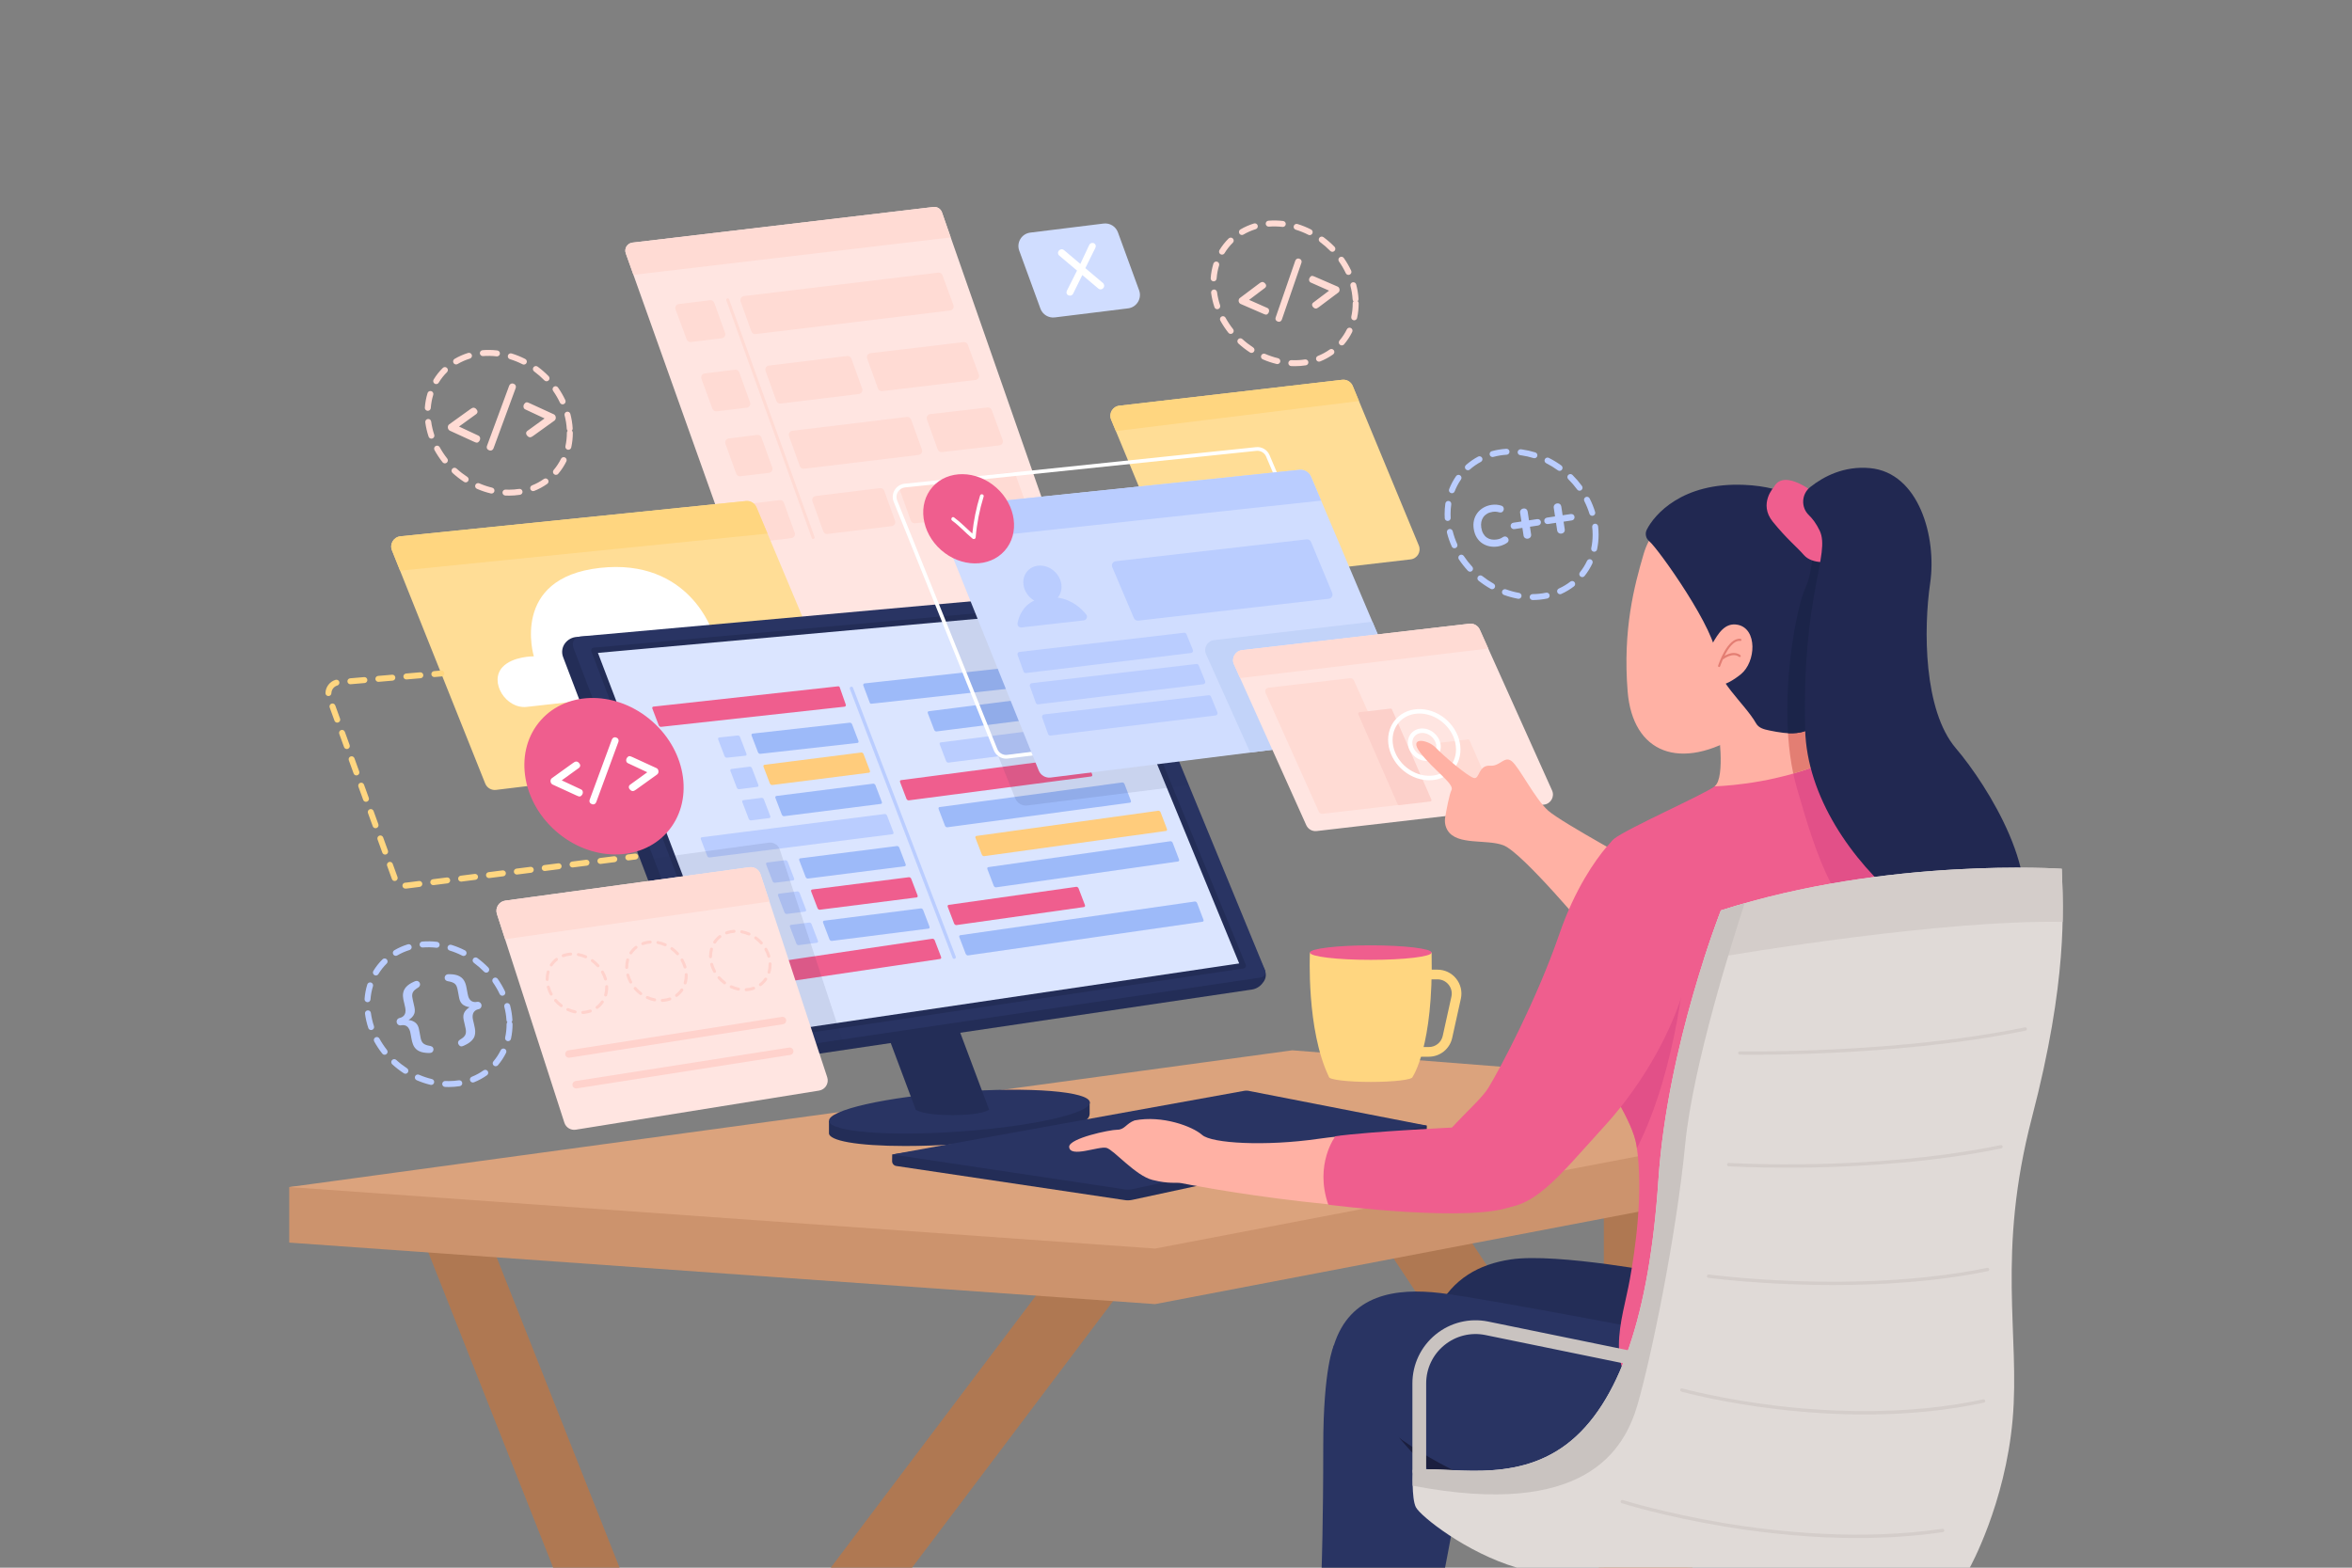 <svg xmlns="http://www.w3.org/2000/svg" viewBox="0 0 6000 4000"><rect x="0" y="0" width="6000" height="4000" fill="#808080" stroke="none"/><polygon fill="#af7852" points="2326.62 4000 2119.32 4000 2694.899 3236.632 2902.199 3236.632" class="coloraf7852 svgShape"></polygon><rect width="226.284" height="1043.242" x="4091.387" y="2956.758" fill="#af7852" class="coloraf7852 svgShape"></rect><polygon fill="#af7852" points="4305.09 4000 4078.806 4000 3386.251 2956.758 3612.535 2956.758" class="coloraf7852 svgShape"></polygon><polygon fill="#af7852" points="1580.518 4000 1411.185 4000 1060.028 3113.05 1229.361 3113.05" class="coloraf7852 svgShape"></polygon><g><polygon fill="#cc936d" points="737.822 3170.561 2946.666 3327.478 4923.955 2949.467 4923.955 2807.733 3488.239 2775.021 737.822 3028.828" class="colorcc936d svgShape"></polygon><polygon fill="#dba37d" points="737.822 3028.828 2946.666 3185.745 4923.955 2807.733 3296.667 2679.894" class="colordba37d svgShape"></polygon></g><g><ellipse cx="3496.838" cy="2747.869" fill="#ffd680" rx="106.555" ry="12.708" class="colorffd680 svgShape"></ellipse><path fill="#ffd680" d="M3341.628,2430.573c0,0-9.62,197.328,48.655,317.296h213.11c0,0,53.988-76.516,48.655-317.296      H3341.628z" class="colorffd680 svgShape"></path><ellipse cx="3496.838" cy="2430.573" fill="#ef5e8e" rx="155.209" ry="18.511" class="coloref5e8e svgShape"></ellipse><path fill="#ffd680" d="M3644.957,2696.242h-35.886v-24.679h35.886c17.188,0,31.784-11.721,35.496-28.504       l22.126-100.048c2.392-10.816-0.214-21.973-7.15-30.611c-6.936-8.638-17.268-13.592-28.346-13.592h-37.129v-24.679h37.129       c18.598,0,35.944,8.318,47.589,22.819c11.645,14.501,16.02,33.233,12.004,51.393l-22.126,100.048       c-2.99,13.52-10.583,25.74-21.379,34.409C3672.375,2691.467,3658.803,2696.242,3644.957,2696.242z" class="colorffd680 svgShape"></path><g fill="none"><path fill="#ffe5e1" d="M1596.241,646.116l477.859,1341.059c3.141,9.304,12.406,15.102,22.147,13.858l756.337-97.206        c12.893-1.646,21.066-14.666,16.943-26.993L2403.096,542.076c-3.099-9.266-12.276-15.085-21.979-13.936l-767.765,90.905        C1600.345,620.585,1592.052,633.706,1596.241,646.116z" class="colorffe5e1 svgShape"></path><path fill="#ffdbd4" d="M2425.244 605.779l-22.148-63.703c-3.099-9.266-12.276-15.085-21.979-13.936l-767.765 90.905c-13.008 1.54-21.301 14.661-17.111 27.071l19.668 55.197L2425.244 605.779zM1841.295 863.002l-78.659 9.739c-4.724.585-9.23-2.153-10.887-6.615l-28.442-76.574c-2.309-6.218 1.794-12.961 8.378-13.767l79.573-9.74c4.759-.583 9.288 2.206 10.91 6.718l27.527 76.575C1851.923 855.533 1847.828 862.193 1841.295 863.002zM1904.982 1040.273l-76.833 9.234c-4.732.569-9.234-2.194-10.869-6.67l-27.89-76.319c-2.269-6.209 1.835-12.914 8.397-13.716l77.211-9.446c4.759-.582 9.287 2.207 10.909 6.719l27.511 76.531C1915.651 1032.813 1911.532 1039.485 1904.982 1040.273zM1961.556 1206.551l-72.76 8.498c-4.74.554-9.237-2.232-10.853-6.722l-27.306-75.891c-2.227-6.19 1.86-12.849 8.388-13.665l72.577-9.075c4.768-.596 9.311 2.194 10.937 6.715l27.489 76.468C1972.264 1199.101 1968.123 1205.784 1961.556 1206.551zM2018.922 1373.012l-79.712 9.757c-4.759.583-9.288-2.206-10.91-6.719l-27.521-76.557c-2.229-6.2 1.875-12.865 8.415-13.665l79.712-9.757c4.759-.583 9.288 2.206 10.91 6.719l27.521 76.557C2029.566 1365.547 2025.462 1372.212 2018.922 1373.012z" class="colorffdbd4 svgShape"></path><g fill="none"><path fill="#ffdbd4" d="M2393.391 695.659l-495.708 59.83c-6.548.79-10.663 7.461-8.432 13.667l27.516 76.545c1.621 4.508 6.143 7.297 10.899 6.72l496.158-60.186c6.573-.797 10.684-7.516 8.403-13.731l-27.966-76.189C2402.62 697.844 2398.119 695.088 2393.391 695.659zM2191.023 1005.29l-199.61 24.432c-4.759.583-9.288-2.206-10.91-6.718l-27.521-76.557c-2.229-6.2 1.875-12.865 8.415-13.665l199.61-24.432c4.759-.583 9.288 2.206 10.91 6.718l27.521 76.557C2201.667 997.825 2197.563 1004.49 2191.023 1005.29zM2458.084 872.942l-237.475 28.161c-6.558.778-10.688 7.455-8.453 13.67l27.51 76.528c1.619 4.504 6.135 7.292 10.888 6.721l238.086-28.611c6.588-.792 10.707-7.531 8.406-13.755l-28.121-76.077C2467.279 875.127 2462.797 872.383 2458.084 872.942zM2274.831 1342.386l-163.814 20.051c-4.759.583-9.288-2.206-10.91-6.719l-27.521-76.557c-2.229-6.2 1.875-12.865 8.415-13.665l163.814-20.051c4.759-.583 9.288 2.206 10.91 6.719l27.521 76.557C2285.475 1334.921 2281.371 1341.586 2274.831 1342.386zM2579.91 1205.048l-275.517 33.132c-6.55.788-10.668 7.46-8.437 13.668l27.539 76.607c1.609 4.477 6.083 7.262 10.811 6.73l276.441-31.121c6.597-.743 10.766-7.457 8.506-13.699l-28.463-78.618C2589.165 1207.255 2584.654 1204.478 2579.91 1205.048z" class="colorffdbd4 svgShape"></path><g fill="none"><path fill="#ffdbd4" d="M2343.399 1160.763l-292.211 35.29c-4.754.574-9.274-2.214-10.894-6.72l-27.518-76.55c-2.231-6.206 1.884-12.877 8.432-13.667l292.211-35.29c4.754-.574 9.274 2.214 10.894 6.72l27.518 76.55C2354.062 1153.302 2349.947 1159.972 2343.399 1160.763zM2519.135 1039.666l-146.09 16.956c-6.571.763-10.717 7.448-8.479 13.673l27.508 76.523c1.615 4.492 6.113 7.279 10.854 6.725l146.464-17.116c6.588-.77 10.728-7.49 8.453-13.72l-27.882-76.362C2528.334 1041.88 2523.855 1039.118 2519.135 1039.666z" class="colorffdbd4 svgShape"></path></g></g><path fill="#ffdbd4" d="M2074.401,1375.247c-1.557,0-3.016-0.964-3.573-2.513L1852.84,766.335        c-0.709-1.973,0.315-4.148,2.289-4.857c1.972-0.71,4.148,0.314,4.857,2.288l217.988,606.399        c0.709,1.974-0.315,4.148-2.288,4.858C2075.261,1375.175,2074.827,1375.247,2074.401,1375.247z" class="colorffdbd4 svgShape"></path><g fill="none"><path fill="#ffdd96" d="M2151.085,1907.791l-885.701,107.665c-11.831,1.482-23.172-5.207-27.599-16.278          l-237.897-595.003c-6.459-16.154,4.322-34.003,21.626-35.804l881.404-89.945c11.494-1.197,22.415,5.275,26.886,15.931          l242.194,577.282C2178.711,1887.642,2168.303,1905.633,2151.085,1907.791z" class="colorffdd96 svgShape"></path><path fill="#ffd680" d="M1957.988,1361.535l-28.184-67.178c-4.471-10.656-15.392-17.128-26.886-15.931         l-881.404,89.945c-17.304,1.801-28.084,19.65-21.626,35.804l20.785,51.984L1957.988,1361.535z" class="colorffd680 svgShape"></path><path fill="#ffffff" d="M1343.732,1803.636l557.335-62.155c40.602-4.528,54.662-52.249,25.976-88.682        c-22.347-28.381-56.851-50.464-108.743-38.441c0,0-58.674-190.933-288.19-165.337        c-229.516,25.596-168.254,225.644-168.254,225.644s-54.021-0.642-80.139,27.633        C1247.274,1739.587,1290.31,1809.594,1343.732,1803.636z" class="colorfff svgShape"></path><g fill="none"><path fill="#ffd680" d="M1107.974 1727.518c-3.9 0-7.218-2.988-7.557-6.946-.358-4.178 2.739-7.856 6.917-8.214l17.969-1.541c4.167-.363 7.856 2.738 8.214 6.917.358 4.178-2.739 7.856-6.917 8.214l-17.969 1.541C1108.411 1727.509 1108.192 1727.518 1107.974 1727.518zM1034.182 2267.313c-4.152 0-7.542-3.341-7.591-7.504-.049-4.193 3.31-7.633 7.503-7.683.789-.01 1.592-.064 2.387-.163l32.295-4.102c4.157-.526 7.961 2.416 8.49 6.576.528 4.161-2.416 7.962-6.577 8.49l-32.314 4.104c-1.375.171-2.748.265-4.101.28C1034.244 2267.313 1034.212 2267.313 1034.182 2267.313zM1105.255 2258.478c-3.768 0-7.036-2.802-7.523-6.638-.528-4.161 2.416-7.962 6.577-8.49l35.533-4.513c4.157-.526 7.961 2.416 8.49 6.576.528 4.161-2.416 7.962-6.577 8.49l-35.533 4.513C1105.897 2258.457 1105.574 2258.478 1105.255 2258.478zM1176.32 2249.453c-3.768 0-7.036-2.803-7.523-6.639-.528-4.16 2.417-7.961 6.577-8.489l35.532-4.512c4.164-.526 7.961 2.417 8.49 6.577s-2.417 7.961-6.577 8.489l-35.532 4.512C1176.961 2249.433 1176.639 2249.453 1176.32 2249.453zM1006.895 2247.89c-3.105 0-6.02-1.919-7.139-5.007l-12.21-33.672c-1.43-3.942.607-8.298 4.55-9.728 3.942-1.428 8.298.607 9.728 4.55l12.21 33.672c1.43 3.942-.607 8.298-4.55 9.728C1008.628 2247.742 1007.754 2247.89 1006.895 2247.89zM1247.384 2240.429c-3.768 0-7.036-2.803-7.523-6.639-.528-4.16 2.417-7.961 6.577-8.489l35.532-4.512c4.165-.526 7.961 2.417 8.49 6.577s-2.417 7.961-6.577 8.489l-35.532 4.512C1248.026 2240.408 1247.703 2240.429 1247.384 2240.429zM1318.449 2231.406c-3.768 0-7.036-2.802-7.523-6.638-.528-4.161 2.416-7.962 6.577-8.49l35.532-4.513c4.159-.525 7.961 2.416 8.49 6.576.528 4.161-2.416 7.962-6.577 8.49l-35.532 4.513C1319.091 2231.385 1318.768 2231.406 1318.449 2231.406zM1389.513 2222.381c-3.768 0-7.036-2.803-7.523-6.638-.528-4.161 2.417-7.962 6.577-8.49l35.532-4.512c4.166-.524 7.961 2.417 8.49 6.577.528 4.16-2.416 7.961-6.577 8.489l-35.532 4.512C1390.155 2222.361 1389.832 2222.381 1389.513 2222.381zM1460.578 2213.357c-3.768 0-7.036-2.803-7.523-6.638-.528-4.161 2.417-7.962 6.577-8.49l35.532-4.512c4.16-.525 7.961 2.417 8.49 6.577s-2.417 7.961-6.577 8.489l-35.532 4.512C1461.22 2213.336 1460.897 2213.357 1460.578 2213.357zM1531.643 2204.333c-3.768 0-7.036-2.802-7.523-6.638-.528-4.161 2.416-7.962 6.577-8.49l35.532-4.513c4.154-.525 7.961 2.416 8.49 6.576.528 4.161-2.416 7.962-6.577 8.49l-35.532 4.513C1532.285 2204.313 1531.961 2204.333 1531.643 2204.333zM982.473 2180.546c-3.105 0-6.02-1.919-7.139-5.007l-12.21-33.672c-1.43-3.942.607-8.298 4.55-9.728 3.942-1.428 8.298.607 9.728 4.55l12.21 33.672c1.43 3.942-.607 8.298-4.55 9.728C984.207 2180.399 983.333 2180.546 982.473 2180.546zM958.052 2113.202c-3.105 0-6.02-1.919-7.139-5.007l-12.21-33.672c-1.43-3.942.607-8.298 4.55-9.728 3.943-1.428 8.298.607 9.728 4.55l12.21 33.672c1.43 3.942-.607 8.298-4.55 9.728C959.786 2113.055 958.911 2113.202 958.052 2113.202zM933.63 2045.859c-3.105 0-6.02-1.919-7.139-5.007l-12.21-33.672c-1.43-3.942.607-8.298 4.55-9.728 3.942-1.43 8.298.608 9.728 4.55l12.21 33.672c1.43 3.942-.607 8.298-4.55 9.728C935.364 2045.711 934.49 2045.859 933.63 2045.859zM909.209 1978.515c-3.105 0-6.02-1.919-7.139-5.007l-12.21-33.672c-1.43-3.943.607-8.298 4.55-9.728 3.942-1.43 8.298.608 9.728 4.55l12.21 33.672c1.43 3.943-.607 8.298-4.55 9.728C910.943 1978.368 910.068 1978.515 909.209 1978.515zM884.788 1911.171c-3.105 0-6.02-1.919-7.139-5.007l-12.21-33.672c-1.43-3.943.607-8.298 4.55-9.728 3.943-1.43 8.298.608 9.728 4.55l12.21 33.672c1.43 3.943-.607 8.298-4.55 9.728C886.522 1911.024 885.647 1911.171 884.788 1911.171zM860.366 1843.827c-3.105 0-6.02-1.919-7.139-5.007l-12.21-33.672c-1.43-3.943.607-8.298 4.55-9.728 3.943-1.429 8.298.607 9.728 4.55l12.21 33.672c1.43 3.943-.607 8.298-4.55 9.728C862.1 1843.68 861.226 1843.827 860.366 1843.827zM837.857 1776.046c-.065 0-.13-.001-.195-.002-4.193-.105-7.506-3.59-7.4-7.783.39-15.489 11.03-29.331 25.875-33.661 4.025-1.175 8.242 1.138 9.416 5.164 1.174 4.026-1.138 8.242-5.164 9.416-8.574 2.5-14.719 10.504-14.945 19.463C845.34 1772.771 841.961 1776.046 837.857 1776.046zM893.854 1745.871c-3.9 0-7.218-2.988-7.557-6.946-.358-4.179 2.739-7.856 6.917-8.214l35.687-3.059c4.17-.36 7.856 2.739 8.214 6.917.358 4.178-2.739 7.856-6.917 8.214l-35.687 3.059C894.291 1745.861 894.071 1745.871 893.854 1745.871zM965.228 1739.753c-3.9 0-7.218-2.988-7.557-6.946-.358-4.178 2.739-7.856 6.917-8.214l35.687-3.059c4.169-.355 7.856 2.739 8.214 6.917.358 4.179-2.739 7.856-6.917 8.214l-35.687 3.059C965.665 1739.744 965.445 1739.753 965.228 1739.753zM1036.602 1733.636c-3.901 0-7.218-2.988-7.558-6.946-.358-4.179 2.739-7.856 6.917-8.214l35.687-3.059c4.172-.357 7.856 2.739 8.214 6.917.358 4.179-2.739 7.856-6.917 8.214l-35.687 3.059C1037.038 1733.626 1036.818 1733.636 1036.602 1733.636zM1602.761 2195.302c-3.768 0-7.036-2.803-7.523-6.639-.528-4.16 2.417-7.961 6.577-8.489l17.891-2.271c4.163-.525 7.961 2.417 8.49 6.577s-2.417 7.961-6.577 8.489l-17.891 2.271C1603.403 2195.281 1603.08 2195.302 1602.761 2195.302z" class="colorffd680 svgShape"></path></g></g><g fill="none"><path fill="#232d57" d="M2779.696,2841.775v-29.271l-74.806,5.427c-31.158-3.638-71.264-5.681-119.013-5.681         c-144.164,0-310.851,18.618-402.978,43.545l-68.168,4.945v29.986c-1.545,19.615,70.873,33.302,194.484,33.302         c167.133,0,364.554-25.023,440.952-55.89C2773.765,2858.605,2779.166,2852.259,2779.696,2841.775z" class="color232d57 svgShape"></path><ellipse cx="2447.545" cy="2836.335" fill="#293463" rx="333.568" ry="50.704" transform="rotate(-4.088 2447.851 2836.655)" class="color293463 svgShape"></ellipse><path fill="#232d57" d="M2523.22,2831.359c0,0-15.75,13.933-93.594,13.933s-93.594-13.933-93.594-13.933        l-113.104-301.682h187.188L2523.22,2831.359z" class="color232d57 svgShape"></path><path fill="#232d57" d="M3193.382,2524.897l-1357.125,201.055l-399.802-1049.481         c-4.53-11.891-2.583-25.279,5.147-35.387c7.115-9.304,17.889-15.095,29.573-15.897l1331.918-91.424l423.429,941.55         c4.488,9.98,3.143,21.617-3.504,30.309l-2.519,3.294C3213.884,2517.568,3204.156,2523.301,3193.382,2524.897z" class="color232d57 svgShape"></path><path fill="#293463" d="M3216.117,2494.134l-1356.234,200.924l-397.383-1043.129         c-4.872-12.79,3.818-26.696,17.45-27.922l1346.769-121.138l400.279,972.107         C3230.46,2483.38,3225.109,2492.801,3216.117,2494.134z" class="color293463 svgShape"></path><g fill="none"><polygon fill="#dbe5ff" points="3171.301 2463.958 1893.816 2653.215 1515.302 1659.616 2792.787 1544.71" class="colordbe5ff svgShape"></polygon><path fill="#232d57" d="M1893.812,2660.354c-2.923,0-5.6-1.799-6.666-4.598l-378.515-993.598          c-0.795-2.089-0.567-4.429,0.618-6.325c1.184-1.895,3.188-3.127,5.414-3.327L2792.147,1537.6          c3.11-0.282,6.05,1.499,7.241,4.392l378.514,919.249c0.836,2.031,0.69,4.333-0.394,6.243          c-1.085,1.911-2.988,3.215-5.161,3.536l-1277.486,189.257C1894.51,2660.329,1894.159,2660.354,1893.812,2660.354z           M1525.328,1665.881l373.116,979.431l1262.779-187.078l-373.036-905.944L1525.328,1665.881z" class="color232d57 svgShape"></path></g><g fill="none"><path fill="#bacdff" d="M2276.687,2128.578l-466.642,59.29c-2.317,0.294-4.981-1.524-5.95-4.062l-16.203-42.416        c-0.969-2.538,0.123-4.834,2.439-5.128l466.642-59.29c2.317-0.294,4.981,1.524,5.95,4.062l16.203,42.416        C2280.096,2125.988,2279.003,2128.283,2276.687,2128.578z" class="colorbacdff svgShape"></path><path fill="#9dbaf9" d="M2855.694,1807.002l-466.642,59.29c-2.317,0.294-4.981-1.524-5.95-4.062l-16.203-42.416        c-0.969-2.538,0.123-4.834,2.439-5.128l466.642-59.29c2.317-0.294,4.981,1.524,5.95,4.062l16.203,42.416        C2859.103,1804.412,2858.011,1806.708,2855.694,1807.002z" class="color9dbaf9 svgShape"></path><path fill="#bacdff" d="M2886.086,1886.562l-466.642,59.29c-2.317,0.294-4.981-1.524-5.95-4.062l-16.203-42.416        c-0.969-2.538,0.123-4.834,2.439-5.128l466.642-59.29c2.317-0.294,4.981,1.524,5.95,4.062l16.203,42.416        C2889.495,1883.972,2888.403,1886.268,2886.086,1886.562z" class="colorbacdff svgShape"></path><path fill="#ffcc7c" d="M2974.492,2120.217l-463.871,64.313c-2.317,0.294-4.981-1.524-5.95-4.062l-16.203-42.416        c-0.969-2.538,0.123-4.834,2.439-5.128l463.871-64.313c2.317-0.294,4.981,1.524,5.95,4.062l16.203,42.416        C2977.901,2117.627,2976.809,2119.923,2974.492,2120.217z" class="colorffcc7c svgShape"></path><path fill="#9dbaf9" d="M3005.341,2198.051l-464.327,66.039c-2.317,0.294-4.981-1.524-5.95-4.062l-16.203-42.416        c-0.969-2.538,0.123-4.834,2.439-5.128l464.327-66.039c2.317-0.294,4.981,1.524,5.95,4.062l16.203,42.416        C3008.75,2195.461,3007.658,2197.757,3005.341,2198.051z" class="color9dbaf9 svgShape"></path><path fill="#ef5e8e" d="M2765.265,2314.361l-325.375,45.999c-2.317,0.294-4.981-1.524-5.95-4.062l-16.203-42.416        c-0.969-2.538,0.123-4.834,2.439-5.128l325.375-45.999c2.317-0.294,4.981,1.524,5.95,4.062l16.203,42.416        C2768.673,2311.771,2767.581,2314.066,2765.265,2314.361z" class="coloref5e8e svgShape"></path><path fill="#9dbaf9" d="M3067.62,2351.821l-598.159,85.948c-2.317,0.294-4.981-1.524-5.95-4.062l-16.203-42.416        c-0.969-2.538,0.123-4.834,2.439-5.128l598.159-85.948c2.317-0.294,4.981,1.524,5.95,4.062l16.203,42.416        C3071.029,2349.231,3069.937,2351.527,3067.62,2351.821z" class="color9dbaf9 svgShape"></path><path fill="#ef5e8e" d="M2783.703,1981.16l-465.384,60.962c-2.317,0.294-4.981-1.524-5.95-4.062l-16.203-42.416        c-0.969-2.538,0.123-4.834,2.439-5.128l465.384-60.962c2.317-0.294,4.981,1.524,5.95,4.062l16.203,42.416        C2787.112,1978.569,2786.02,1980.865,2783.703,1981.16z" class="coloref5e8e svgShape"></path><path fill="#9dbaf9" d="M2882.42,2048.078l-465.827,62.724c-2.317,0.294-4.981-1.524-5.95-4.062l-16.203-42.416        c-0.969-2.538,0.123-4.834,2.439-5.128l465.827-62.724c2.317-0.294,4.981,1.524,5.95,4.062l16.203,42.416        C2885.829,2045.488,2884.737,2047.784,2882.42,2048.078z" class="color9dbaf9 svgShape"></path><path fill="#bacdff" d="M1901.704 1928.213l-47.436 5.104c-2.317.294-4.981-1.524-5.95-4.062l-16.203-42.416c-.969-2.538.123-4.834 2.44-5.128l47.436-5.104c2.317-.294 4.981 1.524 5.95 4.062l16.203 42.416C1905.113 1925.623 1904.021 1927.919 1901.704 1928.213zM1932.097 2007.773l-46.573 5.917c-2.317.294-4.981-1.524-5.95-4.062l-16.203-42.416c-.969-2.538.123-4.834 2.439-5.128l46.573-5.917c2.317-.294 4.981 1.524 5.95 4.062l16.203 42.416C1935.506 2005.182 1934.413 2007.479 1932.097 2007.773zM1962.489 2087.332l-46.573 5.917c-2.317.294-4.981-1.524-5.95-4.062l-16.203-42.416c-.969-2.538.123-4.834 2.439-5.128l46.573-5.917c2.317-.294 4.981 1.524 5.95 4.062l16.203 42.416C1965.898 2084.742 1964.806 2087.038 1962.489 2087.332z" class="colorbacdff svgShape"></path><path fill="#9dbaf9" d="M2187.449,1895.574l-247.911,27.833c-2.317,0.294-4.981-1.524-5.95-4.062l-16.203-42.416        c-0.969-2.538,0.123-4.834,2.439-5.128l247.911-27.833c2.317-0.294,4.981,1.524,5.95,4.062l16.203,42.416        C2190.858,1892.983,2189.766,1895.279,2187.449,1895.574z" class="color9dbaf9 svgShape"></path><path fill="#ffcc7c" d="M2216.723,1971.609l-246.793,31.357c-2.317,0.294-4.981-1.524-5.95-4.062l-16.203-42.416        c-0.969-2.538,0.123-4.834,2.439-5.128l246.793-31.357c2.317-0.294,4.981,1.524,5.95,4.062l16.203,42.416        C2220.132,1969.019,2219.04,1971.315,2216.723,1971.609z" class="colorffcc7c svgShape"></path><path fill="#9dbaf9" d="M2247.116,2051.169l-246.793,31.357c-2.317,0.294-4.981-1.524-5.95-4.062l-16.203-42.416        c-0.969-2.538,0.123-4.834,2.439-5.128l246.793-31.357c2.317-0.294,4.981,1.524,5.95,4.062l16.203,42.416        C2250.525,2048.578,2249.432,2050.874,2247.116,2051.169z" class="color9dbaf9 svgShape"></path><path fill="#ef5e8e" d="M2398.257,2446.816l-466.642,69.217c-2.317,0.294-4.981-1.524-5.95-4.062l-16.203-42.416        c-0.969-2.538,0.123-4.834,2.439-5.128l466.642-69.217c2.317-0.294,4.981,1.524,5.95,4.062l16.203,42.416        C2401.666,2444.226,2400.573,2446.521,2398.257,2446.816z" class="coloref5e8e svgShape"></path><path fill="#bacdff" d="M2023.274 2246.451l-46.573 5.917c-2.317.294-4.981-1.524-5.95-4.062l-16.203-42.416c-.969-2.538.123-4.834 2.439-5.128l46.573-5.917c2.317-.294 4.981 1.524 5.95 4.062l16.203 42.416C2026.683 2243.861 2025.591 2246.157 2023.274 2246.451zM2053.667 2326.011l-46.573 5.917c-2.317.294-4.981-1.524-5.95-4.062l-16.203-42.416c-.969-2.538.123-4.834 2.439-5.128l46.573-5.917c2.317-.294 4.981 1.524 5.95 4.062l16.203 42.416C2057.075 2323.42 2055.983 2325.717 2053.667 2326.011zM2084.059 2405.57l-46.573 5.917c-2.317.294-4.981-1.524-5.95-4.062l-16.203-42.416c-.969-2.538.123-4.834 2.439-5.128l46.573-5.917c2.317-.294 4.981 1.524 5.95 4.062l16.203 42.416C2087.468 2402.98 2086.376 2405.276 2084.059 2405.57z" class="colorbacdff svgShape"></path><path fill="#9dbaf9" d="M2307.901,2210.288l-246.793,31.357c-2.317,0.294-4.981-1.524-5.95-4.062l-16.203-42.416        c-0.969-2.538,0.123-4.834,2.439-5.128l246.793-31.357c2.317-0.294,4.981,1.524,5.95,4.062l16.203,42.416        C2311.31,2207.697,2310.217,2209.993,2307.901,2210.288z" class="color9dbaf9 svgShape"></path><path fill="#ef5e8e" d="M2338.293,2289.847l-246.793,31.357c-2.317,0.294-4.981-1.524-5.95-4.062l-16.203-42.416        c-0.969-2.538,0.123-4.834,2.439-5.128l246.793-31.357c2.317-0.294,4.981,1.524,5.95,4.062l16.203,42.416        C2341.702,2287.257,2340.61,2289.553,2338.293,2289.847z" class="coloref5e8e svgShape"></path><path fill="#9dbaf9" d="M2368.686,2369.406l-246.793,31.357c-2.317,0.294-4.981-1.524-5.95-4.062l-16.203-42.416        c-0.969-2.538,0.123-4.834,2.439-5.128l246.793-31.357c2.317-0.294,4.981,1.524,5.95,4.062l16.203,42.416        C2372.094,2366.816,2371.002,2369.112,2368.686,2369.406z" class="color9dbaf9 svgShape"></path><path fill="#bacdff" d="M2434.075,2446.537c-1.72,0-3.341-1.046-3.991-2.748l-262.032-685.932         c-0.842-2.204,0.262-4.673,2.466-5.515c2.205-0.841,4.672,0.263,5.515,2.466l262.032,685.932         c0.842,2.204-0.262,4.673-2.466,5.515C2435.097,2446.447,2434.581,2446.537,2434.075,2446.537z" class="colorbacdff svgShape"></path><path fill="#ef5e8e" d="M2142.163,1753.716c-0.596-1.702-2.287-2.768-4.08-2.571l-471.43,51.833         c-2.317,0.295-3.409,2.591-2.44,5.128l16.203,42.416c0.97,2.538,3.634,4.357,5.95,4.062l468.055-51.462         c2.477-0.272,4.056-2.778,3.233-5.13L2142.163,1753.716z" class="coloref5e8e svgShape"></path><path fill="#9dbaf9" d="M2701.186,1738.146l-16.203-42.416c-0.969-2.538-3.634-4.357-5.95-4.063l-473.591,52.071         c-2.513,0.276-4.092,2.847-3.203,5.213l16.595,44.155c0.623,1.657,2.29,2.681,4.049,2.488l475.863-52.321         C2701.063,1742.979,2702.156,1740.684,2701.186,1738.146z" class="color9dbaf9 svgShape"></path></g><path fill="#232d57" d="M1836.258 2725.952l320.889-47.539-167.79-510.523c-3.95-12.019-15.922-19.502-28.457-17.787l-326.966 44.748L1836.258 2725.952zM2826.72 1502.868l-436.089 39.225 199.4 495.095c4.92 12.215 17.45 19.584 30.516 17.947l412.303-51.663L2826.72 1502.868z" opacity=".1" class="color232d57 svgShape"></path></g><g fill="none"><path fill="#ffdbd4" d="M3303.165 934.314c-3.099 0-6.254-.078-9.378-.232-4.188-.207-7.417-3.77-7.21-7.958.205-4.188 3.757-7.419 7.958-7.211 11.661.574 23.27-.023 34.4-1.77 4.136-.652 8.028 2.182 8.679 6.325.649 4.143-2.182 8.029-6.325 8.679C3322.125 933.584 3312.664 934.313 3303.165 934.314zM3258.521 928.959c-.584 0-1.177-.068-1.771-.209-12.006-2.869-23.923-6.859-35.42-11.859-3.847-1.673-5.607-6.146-3.936-9.992 1.673-3.845 6.146-5.608 9.992-3.935 10.684 4.646 21.75 8.353 32.893 11.015 4.079.975 6.596 5.071 5.621 9.15C3265.068 926.614 3261.955 928.959 3258.521 928.959zM3364.831 922.78c-3.017 0-5.87-1.81-7.056-4.783-1.553-3.896.346-8.313 4.241-9.866 10.701-4.267 20.802-9.754 30.021-16.31 3.419-2.43 8.161-1.628 10.589 1.789 2.431 3.418 1.63 8.159-1.788 10.589-10.204 7.255-21.373 13.325-33.196 18.039C3366.719 922.605 3365.767 922.78 3364.831 922.78zM3192.645 900.418c-1.423 0-2.861-.399-4.142-1.234-10.36-6.757-20.27-14.439-29.452-22.831-3.096-2.83-3.312-7.633-.482-10.729 2.83-3.095 7.634-3.311 10.729-.482 8.577 7.839 17.83 15.013 27.503 21.321 3.513 2.291 4.503 6.996 2.212 10.509C3197.556 899.204 3195.125 900.418 3192.645 900.418zM3422.95 881.323c-1.74 0-3.488-.595-4.918-1.811-3.193-2.718-3.579-7.511-.861-10.704 7.364-8.652 13.655-18.242 18.697-28.503 1.85-3.764 6.396-5.318 10.165-3.466 3.764 1.85 5.315 6.4 3.466 10.164-5.598 11.39-12.583 22.038-20.762 31.647C3427.235 880.416 3425.099 881.323 3422.95 881.323zM3139.632 851.963c-2.244 0-4.467-.991-5.966-2.889-7.753-9.824-14.684-20.286-20.599-31.095-2.014-3.679-.663-8.293 3.016-10.307 3.681-2.014 8.294-.663 10.307 3.016 5.51 10.067 11.969 19.816 19.198 28.977 2.598 3.292 2.035 8.067-1.257 10.666C3142.939 851.43 3141.28 851.963 3139.632 851.963zM3454.558 817.294c-.545 0-1.098-.059-1.651-.182-4.095-.908-6.677-4.963-5.769-9.058 2.433-10.966 3.666-22.45 3.666-34.131 0-2.012.782-3.84 2.06-5.199-1.358-1.279-2.251-3.058-2.373-5.067-.689-11.346-2.541-22.809-5.503-34.069-1.066-4.056 1.356-8.208 5.412-9.275 4.056-1.068 8.209 1.356 9.275 5.412 3.215 12.221 5.225 24.674 5.975 37.012.132 2.173-.664 4.188-2.046 5.66 1.47 1.385 2.388 3.349 2.388 5.528 0 12.786-1.355 25.376-4.027 37.42C3461.179 814.884 3458.041 817.294 3454.558 817.294zM3105.277 788.936c-3.176 0-6.137-2.008-7.2-5.186-4.009-11.98-6.859-24.256-8.475-36.487-.549-4.158 2.377-7.974 6.534-8.522 4.158-.549 7.973 2.377 8.522 6.534 1.488 11.271 4.119 22.595 7.82 33.657 1.331 3.977-.814 8.28-4.792 9.61C3106.888 788.809 3106.076 788.936 3105.277 788.936zM3096.058 717.885c-.188 0-.377-.007-.567-.021-4.183-.309-7.322-3.95-7.014-8.133.942-12.744 3.278-25.208 6.943-37.047 1.24-4.006 5.486-6.25 9.499-5.009 4.007 1.24 6.249 5.493 5.009 9.499-3.326 10.746-5.447 22.076-6.305 33.677C3103.328 714.843 3099.998 717.885 3096.058 717.885zM3440.001 701.413c-2.851 0-5.582-1.612-6.876-4.363-4.873-10.359-10.738-20.466-17.434-30.041-2.402-3.437-1.564-8.171 1.872-10.575 3.439-2.404 8.171-1.564 10.575 1.872 7.188 10.281 13.489 21.141 18.729 32.28 1.785 3.795.156 8.318-3.639 10.104C3442.184 701.181 3441.084 701.413 3440.001 701.413zM3117.368 649.682c-1.338 0-2.692-.354-3.92-1.095-3.59-2.169-4.741-6.837-2.572-10.426 6.547-10.836 14.436-20.833 23.446-29.714 2.988-2.943 7.796-2.908 10.738.079 2.944 2.987 2.909 7.795-.078 10.739-8.111 7.994-15.213 16.994-21.108 26.75C3122.447 648.375 3119.939 649.682 3117.368 649.682zM3398.918 642.514c-1.974 0-3.945-.765-5.433-2.288-8.108-8.3-16.94-15.99-26.251-22.856-3.375-2.489-4.094-7.243-1.604-10.618 2.488-3.375 7.244-4.093 10.618-1.604 9.968 7.35 19.422 15.582 28.101 24.467 2.931 3 2.875 7.808-.125 10.738C3402.747 641.795 3400.832 642.514 3398.918 642.514zM3341.081 599.924c-1.157 0-2.331-.265-3.433-.825-10.394-5.279-21.221-9.658-32.18-13.015-4.011-1.229-6.266-5.475-5.037-9.485 1.228-4.011 5.48-6.264 9.484-5.037 11.794 3.613 23.438 8.322 34.609 13.997 3.739 1.899 5.231 6.47 3.332 10.209C3346.517 598.405 3343.848 599.924 3341.081 599.924zM3168.171 599.555c-2.6 0-5.131-1.335-6.548-3.737-2.13-3.612-.929-8.268 2.684-10.398 10.757-6.345 22.381-11.463 34.548-15.212 4.007-1.234 8.258 1.012 9.493 5.021 1.235 4.008-1.013 8.258-5.021 9.493-11.036 3.4-21.568 8.037-31.306 13.78C3170.811 599.215 3169.483 599.555 3168.171 599.555zM3272.45 579.001c-.294 0-.591-.017-.889-.052-11.624-1.355-23.281-1.578-34.503-.663-4.179.333-7.846-2.771-8.186-6.951-.341-4.18 2.771-7.845 6.951-8.186 12.214-.996 24.885-.755 37.495.714 4.166.485 7.149 4.256 6.664 8.422C3279.532 576.153 3276.25 579.001 3272.45 579.001zM3236.189 788.303c-.688-1.081-1.732-1.923-3.139-2.529l-46.558-20.633 40.47-30.55c1.109-.911 1.9-1.923 2.375-3.036.474-1.111.646-2.214.512-3.309-.28-2.295-1.509-4.392-3.682-6.291-2.174-1.898-4.354-2.713-6.54-2.446-1.094.134-2.24.523-3.436 1.169-1.197.646-2.454 1.493-3.767 2.541l-49.549 37.177c-1.218.926-2.071 2.112-2.561 3.558-.489 1.449-.641 2.937-.453 4.466.174 1.422.672 2.776 1.495 4.061.823 1.288 1.943 2.288 3.362 3.001l57.123 24.809c1.636.689 3.181 1.304 4.636 1.846 1.452.546 2.779.742 3.983.595 1.857-.227 3.566-1.46 5.123-3.705 1.558-2.242 2.175-4.676 1.854-7.3C3237.292 790.527 3236.875 789.385 3236.189 788.303zM3316.762 661.123c-2.094-1.242-4.069-1.75-5.928-1.523-1.422.174-2.734.779-3.939 1.813-1.204 1.037-2.099 2.365-2.675 3.988l-49.926 144.406c-.496 1.392-.664 2.744-.504 4.056.294 2.404 1.519 4.251 3.674 5.543 2.154 1.29 4.159 1.822 6.02 1.595 1.529-.187 2.87-.795 4.021-1.823 1.148-1.029 2.014-2.355 2.593-3.979l49.763-144.386c.496-1.393.663-2.744.503-4.056C3320.056 664.244 3318.855 662.365 3316.762 661.123zM3417.149 738.314c-.187-1.53-.692-2.938-1.515-4.225-.823-1.285-1.937-2.231-3.343-2.837l-57.122-24.809c-1.639-.686-3.184-1.301-4.636-1.847-1.456-.542-2.782-.742-3.984-.595-1.75.214-3.431 1.446-5.041 3.695-1.612 2.252-2.257 4.687-1.937 7.311.147 1.204.563 2.345 1.252 3.425.686 1.081 1.732 1.926 3.138 2.529l46.558 20.633-40.47 30.55c-1.11.913-1.905 1.897-2.385 2.954-.482 1.058-.648 2.188-.501 3.39.28 2.295 1.506 4.393 3.681 6.291 2.172 1.898 4.353 2.713 6.54 2.446 1.202-.147 2.37-.565 3.508-1.261 1.135-.693 2.366-1.509 3.694-2.449l49.549-37.177c1.219-.924 2.072-2.11 2.561-3.558C3417.185 741.334 3417.336 739.846 3417.149 738.314zM1298.476 1264.635c-3.125 0-6.28-.078-9.395-.232-4.189-.207-7.417-3.77-7.21-7.959.207-4.189 3.774-7.42 7.959-7.21 2.871.142 5.815.208 8.645.213 8.703 0 17.367-.667 25.755-1.983 4.144-.645 8.029 2.183 8.679 6.325.65 4.143-2.182 8.029-6.325 8.679C1317.421 1263.906 1307.964 1264.635 1298.476 1264.635zM1253.817 1259.281c-.584 0-1.177-.068-1.771-.21-12.006-2.868-23.923-6.859-35.42-11.859-3.846-1.673-5.607-6.147-3.934-9.993 1.673-3.845 6.147-5.606 9.992-3.934 10.682 4.647 21.749 8.353 32.891 11.014 4.079.974 6.596 5.071 5.621 9.15C1260.364 1256.936 1257.25 1259.281 1253.817 1259.281zM1360.126 1253.099c-3.017 0-5.87-1.809-7.056-4.783-1.553-3.895.345-8.313 4.241-9.865 10.701-4.267 20.801-9.754 30.021-16.31 3.418-2.428 8.159-1.629 10.589 1.789 2.43 3.418 1.629 8.159-1.789 10.589-10.205 7.255-21.373 13.324-33.196 18.038C1362.014 1252.925 1361.062 1253.099 1360.126 1253.099zM1187.94 1230.739c-1.422 0-2.861-.399-4.141-1.234-10.361-6.757-20.27-14.438-29.452-22.831-3.096-2.829-3.312-7.633-.482-10.729 2.83-3.095 7.633-3.31 10.728-.482 8.576 7.838 17.829 15.012 27.502 21.32 3.513 2.291 4.503 6.997 2.212 10.509C1192.852 1229.525 1190.42 1230.739 1187.94 1230.739zM1418.245 1211.644c-1.74 0-3.489-.595-4.918-1.811-3.194-2.718-3.579-7.51-.861-10.704 7.364-8.652 13.655-18.241 18.697-28.502 1.85-3.763 6.4-5.315 10.164-3.466 3.764 1.849 5.316 6.401 3.466 10.164-5.597 11.389-12.582 22.037-20.762 31.648C1422.529 1210.736 1420.394 1211.644 1418.245 1211.644zM1134.928 1182.285c-2.245 0-4.467-.99-5.966-2.889-7.753-9.823-14.683-20.284-20.599-31.094-2.013-3.679-.663-8.293 3.016-10.307 3.679-2.012 8.293-.664 10.307 3.015 5.51 10.068 11.969 19.816 19.198 28.976 2.598 3.292 2.036 8.067-1.256 10.666C1138.234 1181.752 1136.575 1182.285 1134.928 1182.285zM1449.853 1147.615c-.545 0-1.098-.059-1.652-.182-4.094-.908-6.677-4.964-5.769-9.058 2.433-10.967 3.667-22.45 3.667-34.13 0-2.012.783-3.842 2.061-5.201-1.359-1.279-2.252-3.058-2.374-5.068-.691-11.348-2.543-22.811-5.504-34.07-1.067-4.056 1.356-8.209 5.412-9.276 4.056-1.062 8.209 1.356 9.275 5.412 3.214 12.22 5.224 24.672 5.975 37.01.132 2.175-.664 4.192-2.047 5.663 1.47 1.385 2.388 3.35 2.388 5.529 0 12.785-1.355 25.375-4.027 37.419C1456.474 1145.205 1453.335 1147.615 1449.853 1147.615zM1100.571 1119.257c-3.176 0-6.137-2.008-7.2-5.186-4.009-11.979-6.86-24.255-8.475-36.487-.549-4.158 2.376-7.974 6.534-8.522 4.156-.554 7.973 2.377 8.522 6.533 1.489 11.272 4.12 22.595 7.821 33.658 1.331 3.977-.815 8.28-4.792 9.611C1102.182 1119.13 1101.37 1119.257 1100.571 1119.257zM1091.352 1048.207c-.188 0-.377-.006-.568-.02-4.182-.31-7.322-3.951-7.013-8.133.942-12.742 3.278-25.207 6.942-37.047 1.24-4.007 5.493-6.247 9.499-5.009 4.006 1.24 6.249 5.493 5.009 9.499-3.326 10.746-5.447 22.076-6.305 33.676C1098.621 1045.164 1095.291 1048.207 1091.352 1048.207zM1435.295 1031.731c-2.851 0-5.583-1.613-6.876-4.363-4.874-10.361-10.739-20.468-17.433-30.04-2.403-3.437-1.566-8.172 1.871-10.575 3.437-2.405 8.171-1.566 10.575 1.871 7.187 10.279 13.489 21.139 18.729 32.279 1.785 3.795.156 8.318-3.639 10.104C1437.478 1031.498 1436.378 1031.731 1435.295 1031.731zM1112.661 980.003c-1.337 0-2.692-.353-3.92-1.095-3.589-2.169-4.741-6.837-2.572-10.426 6.548-10.837 14.436-20.834 23.446-29.713 2.987-2.943 7.795-2.909 10.739.079 2.944 2.987 2.908 7.795-.079 10.739-8.111 7.993-15.212 16.993-21.107 26.749C1117.741 978.696 1115.232 980.003 1112.661 980.003zM1394.211 972.833c-1.974 0-3.945-.765-5.433-2.288-8.105-8.3-16.936-15.989-26.249-22.857-3.375-2.489-4.094-7.242-1.605-10.618 2.489-3.375 7.243-4.093 10.618-1.605 9.971 7.352 19.425 15.584 28.101 24.468 2.93 3.001 2.873 7.809-.127 10.739C1398.039 972.115 1396.124 972.833 1394.211 972.833zM1336.374 930.244c-1.157 0-2.331-.265-3.433-.825-10.396-5.281-21.222-9.66-32.179-13.015-4.01-1.228-6.265-5.475-5.037-9.485 1.228-4.01 5.474-6.265 9.484-5.037 11.792 3.611 23.436 8.321 34.609 13.996 3.739 1.899 5.231 6.47 3.331 10.209C1341.811 928.725 1339.142 930.244 1336.374 930.244zM1163.465 929.876c-2.599 0-5.131-1.336-6.548-3.737-2.131-3.612-.93-8.267 2.683-10.398 10.759-6.346 22.383-11.465 34.549-15.212 4.008-1.23 8.258 1.014 9.493 5.021 1.235 4.008-1.013 8.258-5.021 9.493-11.034 3.399-21.566 8.035-31.304 13.779C1166.104 929.537 1164.776 929.876 1163.465 929.876zM1267.743 909.322c-.294 0-.59-.018-.889-.052-11.622-1.355-23.287-1.578-34.503-.663-4.181.319-7.845-2.772-8.186-6.951-.341-4.18 2.771-7.845 6.951-8.186 12.209-.997 24.885-.757 37.497.715 4.166.486 7.149 4.257 6.663 8.422C1274.825 906.473 1271.543 909.322 1267.743 909.322zM1223.5 1114.136c-.712-1.169-1.808-2.091-3.295-2.768l-49.246-23.045 43.869-31.723c1.203-.948 2.071-2.011 2.602-3.189.529-1.176.737-2.349.618-3.52-.249-2.457-1.516-4.722-3.792-6.795-2.28-2.073-4.589-2.992-6.928-2.754-1.171.119-2.402.509-3.693 1.172-1.293.663-2.653 1.54-4.077 2.629l-53.703 38.6c-1.32.962-2.258 2.209-2.812 3.742-.553 1.535-.747 3.12-.581 4.757.154 1.522.657 2.978 1.506 4.368.851 1.393 2.025 2.484 3.524 3.277l60.43 27.733c1.732.771 3.367 1.462 4.909 2.073 1.539.614 2.95.853 4.239.722 1.988-.202 3.838-1.48 5.549-3.843 1.711-2.359 2.424-4.943 2.139-7.751C1224.629 1116.534 1224.208 1115.305 1223.5 1114.136zM1312.291 980.145c-2.208-1.372-4.306-1.957-6.294-1.755-1.522.154-2.936.772-4.245 1.849-1.309 1.081-2.292 2.479-2.942 4.199l-56.457 153.05c-.559 1.474-.768 2.914-.625 4.317.261 2.572 1.527 4.571 3.799 5.997 2.272 1.424 4.4 2.036 6.392 1.834 1.637-.166 3.081-.787 4.332-1.858 1.249-1.074 2.201-2.47 2.855-4.189l56.28-153.033c.56-1.475.769-2.914.626-4.318C1315.739 983.549 1314.497 981.516 1312.291 980.145zM1417.756 1064.74c-.167-1.637-.674-3.15-1.524-4.543-.851-1.39-2.02-2.424-3.506-3.101l-60.431-27.733c-1.734-.769-3.369-1.459-4.908-2.073-1.542-.61-2.954-.853-4.24-.722-1.873.19-3.693 1.469-5.462 3.834-1.771 2.368-2.511 4.952-2.227 7.76.131 1.289.549 2.516 1.26 3.685.708 1.169 1.808 2.093 3.295 2.768l49.245 23.044-43.868 31.724c-1.205.951-2.076 1.983-2.61 3.102-.538 1.118-.74 2.321-.61 3.607.25 2.457 1.513 4.722 3.792 6.795 2.277 2.074 4.585 2.992 6.927 2.754 1.286-.13 2.542-.551 3.771-1.269 1.227-.714 2.56-1.558 3.998-2.533l53.703-38.599c1.321-.959 2.259-2.207 2.812-3.742C1417.729 1067.964 1417.922 1066.379 1417.756 1064.74z" class="colorffdbd4 svgShape"></path><g fill="none"><path fill="#bacdff" d="M3909.795 1531.035c-4.177 0-7.572-3.375-7.593-7.556-.021-4.194 3.362-7.61 7.557-7.631 11.675-.057 23.208-1.263 34.279-3.583 4.104-.858 8.129 1.769 8.99 5.875.859 4.104-1.771 8.129-5.875 8.99-12.069 2.529-24.625 3.844-37.32 3.906C3909.822 1531.035 3909.808 1531.035 3909.795 1531.035zM3873.907 1527.868c-.446 0-.897-.039-1.352-.121-12.146-2.183-24.268-5.462-36.03-9.747-3.94-1.436-5.971-5.793-4.535-9.734 1.436-3.941 5.791-5.975 9.734-4.536 10.947 3.988 22.225 7.04 33.517 9.069 4.128.742 6.873 4.689 6.131 8.817C3880.711 1525.29 3877.512 1527.868 3873.907 1527.868zM3979.822 1516.154c-2.891 0-5.652-1.659-6.923-4.463-1.729-3.82-.034-8.32 3.786-10.049 10.495-4.752 20.373-10.671 29.356-17.593 3.324-2.562 8.092-1.941 10.65 1.38 2.56 3.322 1.941 8.09-1.381 10.65-9.912 7.637-20.8 14.163-32.362 19.398C3981.933 1515.936 3980.869 1516.154 3979.822 1516.154zM3806.398 1503.379c-1.263 0-2.543-.315-3.721-.979-10.745-6.055-21.137-13.048-30.888-20.787-3.285-2.607-3.834-7.384-1.228-10.669 2.607-3.285 7.385-3.833 10.669-1.228 9.127 7.244 18.851 13.788 28.901 19.452 3.654 2.059 4.947 6.69 2.888 10.344C3811.625 1501.987 3809.049 1503.379 3806.398 1503.379zM4036.354 1472.483c-1.666 0-3.344-.545-4.745-1.669-3.271-2.624-3.798-7.402-1.175-10.675 7.115-8.875 13.187-18.639 18.043-29.021 1.776-3.8 6.299-5.438 10.096-3.66 3.799 1.777 5.438 6.297 3.66 10.096-5.367 11.474-12.079 22.269-19.949 32.085C4040.784 1471.51 4038.579 1472.483 4036.354 1472.483zM3750.107 1458.732c-2.048 0-4.089-.823-5.586-2.448-8.441-9.16-16.183-19.009-23.009-29.273-2.322-3.492-1.374-8.206 2.118-10.528 3.493-2.321 8.206-1.374 10.528 2.118 6.385 9.602 13.629 18.817 21.53 27.392 2.842 3.084 2.646 7.888-.438 10.73C3753.792 1458.067 3751.947 1458.732 3750.107 1458.732zM4066.754 1407.807c-.523 0-1.054-.054-1.586-.167-4.103-.872-6.722-4.904-5.85-9.006 2.34-11.014 3.526-22.528 3.526-34.22 0-6.55-.374-13.202-1.11-19.772-.468-4.167 2.531-7.925 6.699-8.393 4.15-.47 7.926 2.531 8.393 6.7.8 7.129 1.206 14.352 1.206 21.465 0 12.751-1.298 25.327-3.858 37.376C4073.416 1405.36 4070.263 1407.807 4066.754 1407.807zM3710.403 1398.871c-2.9 0-5.669-1.669-6.933-4.486-5.154-11.485-9.283-23.356-12.271-35.282-1.019-4.068 1.453-8.192 5.521-9.211 4.071-1.018 8.192 1.452 9.212 5.52 2.771 11.063 6.605 22.083 11.395 32.756 1.718 3.826.008 8.32-3.818 10.037C3712.498 1398.657 3711.441 1398.871 3710.403 1398.871zM3693.111 1329.264c-3.998 0-7.347-3.125-7.575-7.167-.2-3.569-.303-7.187-.303-10.754 0-9.04.654-18.039 1.945-26.747.615-4.149 4.489-7.01 8.625-6.398 4.148.615 7.013 4.477 6.398 8.625-1.183 7.974-1.781 16.223-1.781 24.52 0 3.283.094 6.614.279 9.899.235 4.188-2.968 7.773-7.155 8.009C3693.4 1329.26 3693.254 1329.264 3693.111 1329.264zM4061.926 1316.142c-3.249 0-6.256-2.103-7.258-5.372-3.344-10.916-7.728-21.74-13.029-32.172-1.9-3.739-.409-8.31 3.329-10.21 3.738-1.9 8.31-.41 10.21 3.329 5.698 11.211 10.412 22.854 14.012 34.605 1.229 4.01-1.026 8.256-5.037 9.485C4063.413 1316.034 4062.663 1316.142 4061.926 1316.142zM3703.848 1258.512c-.915 0-1.845-.167-2.749-.518-3.909-1.519-5.846-5.919-4.327-9.829 4.596-11.824 10.558-23.047 17.722-33.359 2.393-3.445 7.126-4.296 10.568-1.904 3.444 2.393 4.297 7.125 1.904 10.569-6.48 9.329-11.877 19.488-16.038 30.196C3709.76 1256.672 3706.889 1258.512 3703.848 1258.512zM4029.517 1252.073c-2.337 0-4.643-1.075-6.13-3.104-6.832-9.319-14.485-18.202-22.748-26.402-2.977-2.955-2.994-7.762-.04-10.739 2.953-2.977 7.761-2.995 10.739-.041 8.822 8.757 16.997 18.246 24.297 28.202 2.479 3.382 1.748 8.134-1.634 10.614C4032.648 1251.595 4031.076 1252.073 4029.517 1252.073zM3978.513 1201.444c-1.543 0-3.099-.468-4.444-1.441-9.446-6.832-19.454-12.927-29.744-18.114-3.744-1.888-5.25-6.455-3.361-10.199 1.888-3.745 6.452-5.251 10.199-3.362 11.007 5.55 21.708 12.066 31.807 19.369 3.398 2.458 4.16 7.205 1.703 10.603C3983.187 1200.352 3980.867 1201.444 3978.513 1201.444zM3744.635 1199.858c-2.1 0-4.189-.866-5.69-2.562-2.778-3.141-2.485-7.94.655-10.719 9.39-8.308 19.824-15.548 31.016-21.521 3.701-1.974 8.3-.576 10.274 3.124s.576 8.3-3.124 10.274c-10.146 5.415-19.601 11.974-28.102 19.496C3748.219 1199.23 3746.423 1199.858 3744.635 1199.858zM3914.35 1169.185c-.745 0-1.503-.111-2.253-.344-10.339-3.209-20.944-5.59-31.521-7.077-.797-.112-1.596-.219-2.393-.321-4.16-.533-7.1-4.338-6.566-8.498.535-4.16 4.343-7.094 8.498-6.566.855.109 1.713.225 2.571.345 11.387 1.6 22.796 4.161 33.913 7.612 4.006 1.244 6.244 5.499 5.001 9.504C3920.589 1167.096 3917.589 1169.185 3914.35 1169.185zM3807.633 1166.079c-3.335 0-6.394-2.215-7.318-5.588-1.109-4.044 1.271-8.222 5.315-9.331 11.92-3.268 24.391-5.316 37.065-6.087 4.179-.256 7.786 2.933 8.04 7.119.255 4.186-2.932 7.786-7.118 8.041-11.631.708-23.061 2.583-33.972 5.575C3808.974 1165.991 3808.298 1166.079 3807.633 1166.079zM3839.491 1368.775c-2.074.01-4.074.668-6.004 1.97-2.28 1.661-4.718 2.941-7.315 3.838-2.597.901-5.232 1.551-7.904 1.954-4.85.732-9.46.696-13.833-.112-4.374-.807-8.32-2.464-11.836-4.969-3.517-2.505-6.478-5.854-8.881-10.046-2.405-4.192-4.063-9.306-4.975-15.343-.777-5.146-.722-9.962.171-14.451.891-4.485 2.586-8.512 5.084-12.079 2.498-3.565 5.721-6.505 9.675-8.826 3.951-2.317 8.6-3.88 13.944-4.688 2.869-.434 5.66-.551 8.373-.354 2.711.199 5.338.663 7.878 1.391 2.228.677 4.34.764 6.34.257 1.997-.502 3.506-1.744 4.524-3.719 1.535-2.561 1.873-5.191 1.01-7.896-.864-2.702-2.681-4.503-5.447-5.403-3.947-1.325-8.072-2.17-12.379-2.533-4.306-.361-8.637-.214-12.99.444-7.72 1.166-14.646 3.555-20.782 7.163-6.136 3.611-11.249 8.129-15.339 13.553-4.09 5.427-6.961 11.554-8.61 18.382-1.651 6.831-1.901 14.054-.75 21.674 1.331 8.81 3.934 16.335 7.814 22.582 3.878 6.247 8.653 11.218 14.324 14.917 5.669 3.698 11.87 6.205 18.597 7.515 6.727 1.312 13.653 1.43 20.779.354 2.869-.434 5.656-1.082 8.36-1.946 2.702-.863 5.352-1.921 7.947-3.174 2.595-1.251 5.08-2.715 7.46-4.391 2.294-1.561 3.516-3.694 3.664-6.4.147-2.703-.954-5.145-3.307-7.32C3843.427 1369.548 3841.563 1368.766 3839.491 1368.775zM3927.539 1325.943c-1.815-1.294-3.91-1.763-6.285-1.403l-20.783 3.139-3.341-22.118c-.419-2.77-1.63-4.917-3.63-6.437-2.001-1.52-4.437-2.063-7.306-1.629-2.772.419-4.964 1.661-6.573 3.726-1.612 2.065-2.208 4.486-1.79 7.255l3.341 22.118-20.337 3.072c-2.375.359-4.243 1.4-5.602 3.124-1.359 1.724-1.859 3.772-1.5 6.147.358 2.376 1.448 4.237 3.271 5.58 1.821 1.345 3.922 1.836 6.297 1.478l20.337-3.072 2.938 19.447c.419 2.771 1.677 4.909 3.778 6.414 2.1 1.504 4.535 2.048 7.307 1.629 2.869-.434 5.061-1.677 6.573-3.726 1.513-2.052 2.06-4.461 1.641-7.233l-2.938-19.447 20.782-3.139c2.376-.359 4.239-1.423 5.591-3.198 1.351-1.772 1.849-3.847 1.49-6.222C3930.441 1329.073 3929.353 1327.24 3927.539 1325.943zM4016.601 1318.488c-.358-2.376-1.447-4.209-3.261-5.505-1.816-1.294-3.91-1.763-6.285-1.404l-20.784 3.139-3.341-22.118c-.418-2.77-1.629-4.917-3.628-6.437-2.002-1.52-4.438-2.063-7.308-1.629-2.771.419-4.964 1.661-6.573 3.726-1.611 2.065-2.207 4.485-1.789 7.255l3.341 22.118-20.337 3.072c-2.375.359-4.244 1.4-5.602 3.124-1.36 1.724-1.859 3.773-1.5 6.148.358 2.376 1.448 4.237 3.271 5.58 1.821 1.345 3.922 1.837 6.296 1.478l20.338-3.072 2.938 19.447c.418 2.771 1.676 4.909 3.777 6.415 2.1 1.504 4.535 2.048 7.307 1.629 2.869-.434 5.061-1.676 6.573-3.726 1.513-2.051 2.059-4.461 1.64-7.233l-2.938-19.447 20.783-3.139c2.375-.359 4.238-1.422 5.591-3.198C4016.462 1322.938 4016.96 1320.863 4016.601 1318.488z" class="colorbacdff svgShape"></path></g><g fill="none"><path fill="#d0ddff" d="M2877.704,786.813l-186.909,23.077c-15.943,1.969-31.137-7.322-36.65-22.411l-54.031-147.881         c-7.621-20.858,6.152-43.38,28.191-46.102l186.909-23.077c15.943-1.969,31.137,7.322,36.65,22.411l54.031,147.881         C2913.516,761.57,2899.743,784.092,2877.704,786.813z" class="colord0ddff svgShape"></path><path fill="#ffffff" d="M2816.545,727.126c-0.403-1.945-1.375-3.619-2.915-5.021l-44.886-37.941l25.411-51.537        c0.563-1.055,0.931-2.104,1.104-3.159c0.171-1.049,0.151-2.101-0.066-3.15c-0.434-2.096-1.608-3.804-3.523-5.129        c-1.914-1.321-4.22-1.704-6.917-1.145c-2.697,0.559-4.816,2.404-6.354,5.535l-22.445,47.774l-41.198-34.823        c-2.476-2.142-5.138-2.92-7.982-2.331c-2.549,0.528-4.579,1.85-6.094,3.958c-1.518,2.112-1.994,4.515-1.436,7.211        c0.435,2.1,1.481,3.758,3.14,4.975l45.119,38.053l-25.869,51.471c-0.977,2.077-1.262,4.091-0.859,6.037        c0.497,2.398,1.874,4.146,4.132,5.237c2.256,1.097,4.359,1.44,6.309,1.037c2.995-0.62,5.145-2.314,6.446-5.085l23.323-47.326        l40.227,33.927c2.655,2.262,5.407,3.099,8.254,2.508c2.395-0.496,4.308-1.83,5.733-4S2817.073,729.675,2816.545,727.126z" class="colorfff svgShape"></path></g><g fill="none"><path fill="#bacdff" d="M1144.703 2773.571c-3.128 0-6.283-.078-9.398-.232-4.188-.207-7.417-3.771-7.209-7.959.207-4.188 3.785-7.442 7.959-7.209 2.866.142 5.77.213 8.63.213 8.721 0 17.384-.667 25.77-1.982 4.146-.647 8.029 2.182 8.679 6.325.65 4.143-2.182 8.028-6.325 8.679C1163.646 2772.842 1154.19 2773.571 1144.703 2773.571zM1100.041 2768.216c-.584 0-1.177-.068-1.771-.21-12.005-2.868-23.922-6.857-35.42-11.858-3.846-1.673-5.607-6.147-3.935-9.993s6.147-5.607 9.992-3.934c10.684 4.646 21.75 8.353 32.891 11.014 4.079.975 6.596 5.071 5.622 9.15C1106.588 2765.87 1103.475 2768.216 1100.041 2768.216zM1206.351 2762.036c-3.017 0-5.871-1.811-7.056-4.783-1.553-3.896.346-8.313 4.241-9.866 10.7-4.266 20.8-9.753 30.021-16.309 3.418-2.43 8.159-1.63 10.589 1.788s1.63 8.159-1.788 10.589c-10.205 7.256-21.374 13.325-33.196 18.039C1208.238 2761.862 1207.286 2762.036 1206.351 2762.036zM1034.164 2739.676c-1.422 0-2.86-.399-4.141-1.234-10.358-6.755-20.267-14.436-29.452-22.83-3.096-2.829-3.312-7.633-.483-10.729 2.83-3.095 7.633-3.312 10.728-.482 8.58 7.841 17.832 15.014 27.503 21.32 3.513 2.291 4.503 6.995 2.212 10.509C1039.075 2738.462 1036.644 2739.676 1034.164 2739.676zM1264.469 2720.58c-1.74 0-3.489-.595-4.918-1.812-3.194-2.718-3.579-7.511-.861-10.704 7.364-8.651 13.655-18.241 18.698-28.502 1.851-3.764 6.401-5.314 10.164-3.466 3.764 1.851 5.315 6.401 3.466 10.165-5.598 11.39-12.583 22.037-20.762 31.646C1268.753 2719.673 1266.618 2720.58 1264.469 2720.58zM981.152 2691.219c-2.245 0-4.467-.99-5.966-2.89-7.752-9.823-14.683-20.284-20.599-31.094-2.014-3.679-.664-8.293 3.016-10.307 3.678-2.016 8.293-.664 10.307 3.016 5.51 10.067 11.969 19.816 19.198 28.977 2.598 3.292 2.036 8.066-1.257 10.665C984.459 2690.686 982.799 2691.219 981.152 2691.219zM1296.078 2656.552c-.545 0-1.098-.06-1.651-.183-4.095-.908-6.678-4.963-5.77-9.058 2.433-10.969 3.667-22.452 3.667-34.131 0-2.013.783-3.842 2.061-5.2-1.358-1.279-2.25-3.058-2.373-5.067-.691-11.348-2.542-22.811-5.503-34.069-1.067-4.056 1.356-8.209 5.413-9.275 4.054-1.065 8.208 1.356 9.275 5.412 3.213 12.219 5.224 24.671 5.975 37.011.132 2.174-.664 4.19-2.046 5.662 1.469 1.385 2.387 3.349 2.387 5.527 0 12.783-1.355 25.373-4.027 37.42C1302.699 2654.141 1299.56 2656.552 1296.078 2656.552zM946.795 2628.193c-3.176 0-6.137-2.008-7.2-5.187-4.008-11.979-6.859-24.255-8.475-36.487-.549-4.157 2.376-7.974 6.534-8.522 4.157-.555 7.973 2.377 8.522 6.534 1.489 11.272 4.12 22.596 7.821 33.657 1.331 3.977-.814 8.279-4.792 9.61C948.406 2628.066 947.594 2628.193 946.795 2628.193zM937.576 2557.141c-.188 0-.377-.007-.568-.021-4.183-.31-7.322-3.951-7.013-8.133.942-12.742 3.278-25.207 6.943-37.048 1.239-4.006 5.494-6.25 9.499-5.009 4.006 1.24 6.249 5.493 5.009 9.499-3.326 10.747-5.447 22.077-6.305 33.677C944.846 2554.099 941.516 2557.141 937.576 2557.141zM1281.521 2540.671c-2.851 0-5.583-1.613-6.876-4.363-4.875-10.362-10.74-20.47-17.433-30.041-2.403-3.437-1.565-8.171 1.872-10.574 3.437-2.405 8.171-1.566 10.575 1.871 7.187 10.277 13.488 21.138 18.729 32.279 1.785 3.795.156 8.318-3.639 10.104C1283.704 2540.438 1282.604 2540.671 1281.521 2540.671zM958.886 2488.938c-1.337 0-2.691-.354-3.919-1.096-3.59-2.168-4.741-6.836-2.573-10.426 6.546-10.834 14.435-20.831 23.446-29.714 2.988-2.943 7.795-2.909 10.739.078 2.944 2.986 2.909 7.794-.078 10.738-8.113 7.996-15.215 16.997-21.108 26.751C963.966 2487.631 961.458 2488.938 958.886 2488.938zM1240.437 2481.771c-1.974 0-3.945-.765-5.433-2.288-8.105-8.299-16.937-15.988-26.249-22.855-3.375-2.488-4.094-7.242-1.605-10.618s7.243-4.096 10.619-1.604c9.97 7.352 19.424 15.583 28.101 24.467 2.93 3 2.874 7.808-.127 10.738C1244.265 2481.052 1242.351 2481.771 1240.437 2481.771zM1182.601 2439.181c-1.157 0-2.331-.265-3.433-.824-10.395-5.279-21.222-9.659-32.18-13.016-4.01-1.229-6.265-5.476-5.037-9.485 1.229-4.01 5.477-6.263 9.485-5.036 11.792 3.612 23.436 8.321 34.608 13.996 3.739 1.899 5.231 6.47 3.332 10.209C1188.038 2437.662 1185.369 2439.181 1182.601 2439.181zM1009.692 2438.813c-2.6 0-5.132-1.336-6.548-3.737-2.131-3.612-.93-8.268 2.683-10.398 10.757-6.344 22.381-11.462 34.549-15.211 4.01-1.235 8.258 1.014 9.493 5.021 1.235 4.009-1.013 8.259-5.021 9.493-11.036 3.4-21.568 8.036-31.305 13.779C1012.331 2438.473 1011.003 2438.813 1009.692 2438.813zM1113.969 2418.259c-.293 0-.589-.018-.887-.052-11.637-1.354-23.275-1.579-34.504-.662-4.18.346-7.845-2.771-8.186-6.95-.341-4.181 2.771-7.846 6.951-8.187 12.22-.998 24.871-.757 37.496.713 4.166.485 7.15 4.256 6.665 8.421C1121.052 2415.409 1117.77 2418.258 1113.969 2418.259z" class="colorbacdff svgShape"></path><g fill="none"><path fill="#bacdff" d="M1099.097 2686.309c-4.151.856-8.637.401-12.838.004-3.71-.35-7.414-.936-11-1.965-7.058-2.025-13.672-6.004-17.826-12.176-5.979-8.883-7.241-19.448-9.145-29.708-.633-3.412-1.138-6.886-2.016-10.247-1.933-7.393-6.292-14.487-14.274-16.158-2.162-.453-4.391-.511-6.583-.266-1.636.183-3.212.662-4.875.551-3.792-.253-7.109-2.873-8.258-6.475-1.198-3.757-.248-7.792 2.788-10.387 2.435-2.081 5.748-2.169 8.59-3.422 3.451-1.521 6.555-3.922 8.43-7.238 1.87-3.305 2.567-7.132 2.484-10.897-.094-4.257-1.173-8.359-2.107-12.484-2.268-10.012-5.616-20.488-4.209-30.844 1.151-8.469 5.88-15.407 12.409-20.721 2.965-2.413 6.223-4.443 9.593-6.239 1.949-1.039 3.94-1.999 5.956-2.901 1.979-.885 3.985-1.77 6.174-1.94 3.703-.288 6.954 2.058 8.457 5.374 1.75 3.859.479 7.885-2.696 10.564-1.643 1.386-3.642 2.355-5.414 3.569-1.614 1.105-3.18 2.288-4.633 3.599-2.8 2.528-5.13 5.64-6.065 9.349-1.316 5.223-.138 10.884 1.027 16.038.977 4.318 1.953 8.636 2.93 12.955.874 3.865 1.891 7.714 2.143 11.684.24 3.78-.143 7.636-1.535 11.181-1.319 3.36-3.534 6.377-6.041 8.948-2.741 2.812-5.955 5.133-9.371 7.056-.056-.271-.112-.543-.168-.814 9.714 1.041 19.643 5.086 24.461 14.069 2.828 5.273 3.642 11.178 4.721 16.975.868 4.665 1.687 9.342 2.604 13.997.914 4.64 2.37 9.843 5.588 13.45 3.25 3.644 7.991 5.405 12.595 6.618 4.682 1.234 11.115 1.134 13.767 5.963C1107.461 2678.294 1104.73 2685.15 1099.097 2686.309zM1178.491 2669.742c-2.393.493-4.655-.193-6.38-1.915-1.659-1.657-3.17-3.797-3.556-6.153-.428-2.61.615-5.05 2.38-6.942 1.783-1.912 4.237-3.025 6.385-4.463 3.897-2.608 7.708-5.72 9.743-10.054 2.24-4.77 1.732-10.39.832-15.431-.821-4.599-2.018-9.149-3.048-13.705-1.192-5.27-2.751-10.629-2.865-16.061-.111-5.318 1.261-10.262 4.344-14.61 3.285-4.631 7.766-8.277 12.672-11.079.056.271.112.543.168.814-7.476-.983-15.659-3.617-20.971-9.25-3.963-4.202-5.984-9.824-7.024-15.414-.761-4.092-1.522-8.183-2.283-12.274-.637-3.424-1.166-6.89-1.995-10.275-.905-3.694-2.129-7.638-4.538-10.653-2.271-2.842-5.471-4.759-8.842-6.019-1.835-.686-3.729-1.209-5.638-1.642-2.075-.47-4.214-.684-6.271-1.22-3.017-.786-5.683-2.562-6.736-5.606-1.266-3.66-.029-8.041 3.153-10.335 3.31-2.386 8.092-1.833 11.923-1.678 7.582.307 15.281 1.471 22.06 5.057 3.393 1.795 6.499 4.147 8.982 7.087 2.501 2.961 4.382 6.478 5.827 10.06 1.759 4.358 2.652 8.87 3.504 13.457.837 4.508 1.674 9.016 2.511 13.524.891 4.797 1.95 9.637 4.641 13.796 2.04 3.152 4.97 5.756 8.555 6.978 2.092.713 4.311 1.048 6.519 1.036 1.736-.009 3.367-.359 5.068-.596 3.887-.542 7.916 1.41 9.706 4.942 1.792 3.535 1.425 7.825-1.188 10.84-1.189 1.372-2.746 2.353-4.486 2.863-1.272.373-2.572.551-3.835.977-3.64 1.229-6.936 3.518-9.082 6.737-3.797 5.696-3.63 12.861-2.173 19.292 1.638 7.23 3.562 14.45 4.875 21.747 1.576 8.763 1.378 17.986-3.459 25.738-4.258 6.825-11.04 11.764-18.04 15.494-1.894 1.009-3.826 1.944-5.783 2.823C1182.296 2668.459 1180.486 2669.331 1178.491 2669.742z" class="colorbacdff svgShape"></path></g></g></g><g fill="none"><path fill="#ffdd96" d="M3598.566,1427.268l-568.648,66.133c-11.453,1.332-22.4-5.098-26.813-15.751l-168.608-406.976         c-6.555-15.821,3.842-33.52,20.853-35.499l568.648-66.133c11.453-1.332,22.4,5.098,26.813,15.751l168.608,406.976         C3625.974,1407.59,3615.577,1425.289,3598.566,1427.268z" class="colorffdd96 svgShape"></path><path fill="#ffd680" d="M3450.812,984.794c-4.413-10.653-15.36-17.083-26.813-15.751l-568.648,66.132        c-17.01,1.978-27.407,19.677-20.853,35.499l12.147,29.32l620.14-76.647L3450.812,984.794z" class="colorffd680 svgShape"></path><path fill="#ffffff" d="M3498.837,1775.927l-260.136-614.585c-5.823-13.76-19.72-21.969-34.58-20.417l-896.396,93.315       c-10.638,1.107-19.903,6.997-25.421,16.159c-5.519,9.162-6.392,20.106-2.396,30.027l255.418,634.182       c5.189,12.883,17.689,21.146,31.307,21.146c1.391,0,2.795-0.086,4.202-0.263l901.111-112.913       c10.589-1.326,19.72-7.39,25.049-16.636C3502.326,1796.696,3502.997,1785.756,3498.837,1775.927z M3488.772,1801.203       c-3.831,6.646-10.394,11.005-18.005,11.958l-901.111,112.913c-10.913,1.364-21.414-4.805-25.524-15.011l-255.418-634.182       c-2.872-7.131-2.244-14.999,1.722-21.584s10.626-10.819,18.272-11.615l896.396-93.315c0.863-0.09,1.72-0.134,2.571-0.134       c9.686,0,18.438,5.718,22.286,14.81l260.134,614.585C3493.085,1786.692,3492.603,1794.556,3488.772,1801.203z" class="colorfff svgShape"></path><path fill="#d0ddff" d="M3581.464,1871.025l-901.111,112.912c-13.066,1.637-25.597-5.732-30.516-17.947          l-255.418-634.182c-7.204-17.888,4.726-37.695,23.906-39.692l896.396-93.316c12.687-1.321,24.748,5.8,29.719,17.546          l260.134,614.586C3612.073,1848.653,3600.558,1868.633,3581.464,1871.025z" class="colord0ddff svgShape"></path><path fill="#bacdff" d="M3344.439,1216.347c-4.972-11.746-17.032-18.867-29.719-17.546l-896.396,93.316         c-19.18,1.997-31.11,21.804-23.906,39.692l19.664,48.824l956.171-103.298L3344.439,1216.347z" class="colorbacdff svgShape"></path><path fill="#c2d3f9" d="M3604.573,1830.932l-103.56-244.668l-403.788,46.959c-17.328,2.015-27.701,20.289-20.55,36.2         l112.692,250.732l392.097-49.131C3600.558,1868.633,3612.074,1848.653,3604.573,1830.932z" class="colorc2d3f9 svgShape"></path><path fill="#bacdff" d="M2770.884 1567.771c-11.872-14.872-35.557-37.536-72.51-42.883 7.216-8.687 10.868-20.44 9.278-33.39-3.283-26.736-27.617-48.409-54.353-48.409s-45.748 21.674-42.465 48.409c2.113 17.211 12.957 32.313 27.543 40.897-30.017 13.914-39.558 41.508-42.585 57.548-1.167 6.182 3.977 11.724 10.228 11.012l158.629-18.085C2771.943 1582.039 2775.465 1573.509 2770.884 1567.771zM2846.202 1431.936l487.006-55.774c4.838-.554 9.458 2.163 11.325 6.661l53.937 129.94c2.782 6.702-1.628 14.203-8.837 15.031l-485.773 55.789c-4.807.552-9.404-2.126-11.294-6.58l-55.169-129.955C2834.544 1440.334 2838.955 1432.766 2846.202 1431.936zM2600.727 1663.404l419.867-48.945c2.604-.304 5.092 1.167 6.081 3.595l16.326 40.074c1.452 3.563-.881 7.531-4.701 7.996l-421.07 51.193c-2.708.329-5.282-1.261-6.2-3.83l-15.123-42.322C2594.643 1667.63 2596.998 1663.839 2600.727 1663.404zM2632.05 1743.136l419.867-48.945c2.604-.304 5.092 1.167 6.081 3.595l16.326 40.074c1.452 3.563-.881 7.532-4.701 7.996l-421.07 51.193c-2.708.329-5.283-1.261-6.201-3.83l-15.123-42.322C2625.967 1747.362 2628.321 1743.571 2632.05 1743.136zM2663.374 1822.869l419.867-48.945c2.604-.304 5.092 1.167 6.081 3.595l16.326 40.074c1.452 3.563-.881 7.531-4.701 7.996l-421.07 51.193c-2.708.329-5.283-1.261-6.2-3.83l-15.123-42.322C2657.29 1827.095 2659.645 1823.304 2663.374 1822.869z" class="colorbacdff svgShape"></path><g fill="none"><ellipse cx="2471.043" cy="1323.7" fill="#ef5e8e" rx="106.262" ry="122.851" transform="rotate(-48.479 2471.018 1323.718)" class="coloref5e8e svgShape"></ellipse><path fill="#ffffff" d="M2500.11,1264.481c-9.754,31.585-16.306,64.036-19.703,96.897         c-15.562-13.721-29.76-28.964-46.644-41.153c-4.96-3.581-9.703,4.65-4.791,8.196c18.765,13.547,34.052,31.178,51.921,45.803         c3.273,2.678,7.741,0.906,8.102-3.356c2.986-35.262,9.826-70.054,20.267-103.864         C2511.07,1261.154,2501.91,1258.652,2500.11,1264.481z" class="colorfff svgShape"></path></g><g fill="none"><path fill="#ffe5e1" d="M3938.781,2053.014l-579.963,67.448c-11.173,1.299-21.899-4.79-26.51-15.049l-184.436-410.358         c-7.151-15.911,3.222-34.185,20.55-36.2l579.963-67.448c11.173-1.299,21.899,4.79,26.51,15.049l184.436,410.358         C3966.483,2032.725,3956.109,2050.999,3938.781,2053.014z" class="colorffe5e1 svgShape"></path><path fill="#ffdbd4" d="M3774.896 1606.455c-4.611-10.259-15.338-16.348-26.51-15.049l-579.963 67.449c-17.328 2.015-27.701 20.289-20.55 36.2l15.763 35.072 632.995-75.314L3774.896 1606.455zM3582.385 2052.2l-208.502 24.248c-4.017.467-7.873-1.722-9.531-5.41l-136.012-303.316c-2.571-5.72 1.158-12.29 7.388-13.014l208.502-24.248c4.017-.467 7.873 1.722 9.531 5.41l136.012 303.316C3592.344 2044.906 3588.614 2051.476 3582.385 2052.2z" class="colorffdbd4 svgShape"></path><path fill="#fcd0ca" d="M3648.652,2045.1l-79.548,9.251c-1.532,0.178-3.004-0.657-3.636-2.064l-100.55-230.042         c-0.981-2.182,0.442-4.689,2.819-4.965l79.548-9.251c1.532-0.178,3.004,0.657,3.636,2.064l100.55,230.042         C3652.451,2042.317,3651.029,2044.824,3648.652,2045.1z" class="colorfcd0ca svgShape"></path><path fill="#ffdbd4" d="M3803.371,2025.167l-79.548,9.251c-1.532,0.178-3.004-0.657-3.636-2.064l-57.429-131.456         c-0.981-2.182,0.442-4.689,2.819-4.965l79.548-9.251c1.532-0.178,3.004,0.657,3.636,2.064l57.429,131.456         C3807.171,2022.384,3805.748,2024.891,3803.371,2025.167z" class="colorffdbd4 svgShape"></path><path fill="#ffffff" d="M3646.061,1990.851c-4.41,0-8.897-0.315-13.438-0.954c-50.453-7.09-91.5-52.863-91.5-102.035         c0-23.576,9.297-44.641,26.177-59.314c17.742-15.422,41.506-21.948,66.909-18.379c50.452,7.09,91.499,52.863,91.499,102.035         c0,23.576-9.297,44.641-26.177,59.314C3684.961,1984.185,3666.329,1990.851,3646.061,1990.851z M3620.816,1820.61         c-17.537,0-33.578,5.7-46.043,16.535c-14.354,12.478-22.259,30.49-22.259,50.718c0,43.712,36.648,84.425,81.695,90.755         c22.089,3.104,42.634-2.47,57.85-15.696c14.354-12.478,22.259-30.49,22.259-50.718c0-43.712-36.647-84.425-81.694-90.755         C3628.63,1820.888,3624.687,1820.61,3620.816,1820.61z" class="colorfff svgShape"></path><path fill="#ffffff" d="M3638.727,1941.39c-2.005,0-4.042-0.143-6.104-0.433c-22.706-3.191-41.18-23.836-41.18-46.021         c0-10.849,4.299-20.561,12.104-27.346c8.166-7.1,19.055-10.113,30.661-8.479c22.706,3.191,41.18,23.836,41.18,46.021         c0,10.849-4.299,20.561-12.104,27.346C3656.569,1938.316,3648.01,1941.39,3638.727,1941.39z M3628.15,1870.072         c-6.553,0-12.52,2.107-17.129,6.114c-5.279,4.589-8.187,11.248-8.187,18.75c0,16.725,14.074,32.311,31.375,34.742         c8.29,1.165,15.963-0.893,21.603-5.796c5.279-4.589,8.187-11.248,8.187-18.75c0-16.725-14.074-32.311-31.375-34.742         C3631.109,1870.177,3629.615,1870.072,3628.15,1870.072z" class="colorfff svgShape"></path></g></g><g fill="none"><path fill="#ffe5e1" d="M2089.526,2782.67l-620.693,99.775c-12.77,2.053-25.128-5.515-29.104-17.822          l-172.085-532.648c-5.017-15.528,5.222-31.817,21.389-34.03l622.508-85.195c12.535-1.716,24.507,5.767,28.457,17.786          l170.27,518.068C2115.302,2763.923,2105.445,2780.112,2089.526,2782.67z" class="colorffe5e1 svgShape"></path><path fill="#ffdbd4" d="M1939.998,2230.537c-3.95-12.019-15.922-19.502-28.457-17.787l-622.508,85.196         c-16.168,2.213-26.406,18.501-21.389,34.03l20.833,64.482l674.467-96.107L1939.998,2230.537z" class="colorffdbd4 svgShape"></path><g fill="none"><path fill="#ffd2cc" d="M1486.655 2587.135c-2.005 0-3.682-1.571-3.788-3.598-.11-2.095 1.499-3.881 3.592-3.991 6.293-.33 12.389-1.508 18.118-3.502 1.982-.688 4.145.357 4.834 2.338s-.357 4.145-2.338 4.834c-6.406 2.229-13.207 3.546-20.215 3.914C1486.79 2587.133 1486.723 2587.135 1486.655 2587.135zM1467.168 2585.677c-.246 0-.495-.024-.745-.074-6.619-1.317-13.156-3.426-19.431-6.268-1.91-.865-2.757-3.115-1.892-5.025.865-1.91 3.113-2.754 5.025-1.893 5.748 2.604 11.729 4.534 17.781 5.738 2.057.409 3.392 2.408 2.982 4.465C1470.529 2584.427 1468.943 2585.677 1467.168 2585.677zM1523.063 2574.285c-1.154 0-2.293-.523-3.039-1.518-1.259-1.677-.92-4.057.756-5.315 4.929-3.7 9.193-8.133 12.675-13.174 1.191-1.725 3.557-2.157 5.282-.966 1.726 1.191 2.158 3.557.966 5.282-3.947 5.714-8.78 10.737-14.363 14.93C1524.657 2574.037 1523.857 2574.285 1523.063 2574.285zM1431.722 2569.717c-.79 0-1.586-.245-2.268-.754-5.441-4.06-10.471-8.709-14.949-13.818-1.382-1.577-1.224-3.977.353-5.358 1.578-1.383 3.977-1.224 5.358.353 4.128 4.71 8.764 8.996 13.779 12.738 1.681 1.254 2.026 3.633.772 5.313C1434.023 2569.19 1432.879 2569.717 1431.722 2569.717zM1544.97 2542.625c-.356 0-.719-.051-1.079-.157-2.011-.595-3.158-2.707-2.563-4.718 1.711-5.782 2.579-11.921 2.579-18.247 0-.668-.01-1.336-.029-2.003-.06-2.097 1.591-3.844 3.688-3.903 2.086-.081 3.844 1.591 3.903 3.687.021.739.032 1.479.032 2.22 0 7.056-.973 13.92-2.891 20.401C1548.12 2541.556 1546.608 2542.625 1544.97 2542.625zM1406.117 2540.438c-1.339 0-2.637-.71-3.329-1.965-3.343-6.067-5.95-12.428-7.746-18.906-.561-2.021.624-4.113 2.644-4.674 2.018-.558 4.113.623 4.673 2.645 1.639 5.909 4.021 11.72 7.079 17.27 1.012 1.837.344 4.146-1.493 5.158C1407.365 2540.285 1406.737 2540.438 1406.117 2540.438zM1395.893 2503.019c-2.072 0-3.767-1.665-3.795-3.744-.005-.367-.008-.734-.008-1.103 0-6.669.869-13.172 2.583-19.332.562-2.021 2.656-3.204 4.675-2.641 2.02.563 3.202 2.655 2.64 4.676-1.529 5.497-2.304 11.315-2.304 17.292 0 .33.003.666.007 1.002.029 2.097-1.647 3.82-3.744 3.85C1395.929 2503.019 1395.911 2503.019 1395.893 2503.019zM1544.599 2501.903c-1.645 0-3.16-1.077-3.644-2.735-1.717-5.891-4.172-11.672-7.297-17.186-1.034-1.824-.393-4.142 1.431-5.175 1.824-1.037 4.141-.395 5.175 1.431 3.415 6.024 6.1 12.351 7.98 18.805.587 2.014-.569 4.121-2.583 4.708C1545.308 2501.853 1544.95 2501.903 1544.599 2501.903zM1525.53 2468.036c-1.042 0-2.078-.426-2.828-1.262-4.183-4.665-8.867-8.898-13.922-12.582-1.695-1.234-2.067-3.609-.833-5.305 1.235-1.694 3.61-2.068 5.304-.832 5.485 3.996 10.566 8.589 15.104 13.648 1.4 1.562 1.27 3.962-.292 5.362C1527.339 2467.716 1526.433 2468.036 1525.53 2468.036zM1406.415 2465.904c-.723 0-1.453-.205-2.1-.636-1.746-1.161-2.22-3.519-1.058-5.265 3.851-5.787 8.595-10.894 14.103-15.178 1.654-1.288 4.04-.988 5.328.666 1.287 1.655.989 4.041-.666 5.328-4.86 3.78-9.047 8.285-12.443 13.391C1408.848 2465.309 1407.643 2465.904 1406.415 2465.904zM1494.066 2445.162c-.509 0-1.026-.104-1.523-.32-5.775-2.533-11.78-4.389-17.847-5.518-2.062-.383-3.422-2.365-3.039-4.427.383-2.061 2.368-3.421 4.427-3.038 6.639 1.234 13.202 3.262 19.509 6.027 1.92.843 2.794 3.082 1.952 5.002C1496.92 2444.314 1495.527 2445.162 1494.066 2445.162zM1436.771 2442.193c-1.548 0-3.002-.954-3.566-2.492-.721-1.97.291-4.15 2.26-4.871 6.37-2.332 13.152-3.753 20.159-4.223 2.095-.141 3.902 1.441 4.042 3.534.141 2.092-1.442 3.902-3.534 4.042-6.287.422-12.362 1.692-18.055 3.777C1437.646 2442.117 1437.205 2442.193 1436.771 2442.193zM1689.542 2556.427c-2.005 0-3.682-1.571-3.788-3.598-.11-2.094 1.498-3.881 3.592-3.991 6.297-.331 12.393-1.509 18.119-3.502 1.982-.687 4.145.357 4.834 2.338s-.357 4.145-2.338 4.834c-6.402 2.228-13.204 3.545-20.215 3.914C1689.678 2556.425 1689.61 2556.427 1689.542 2556.427zM1670.056 2554.969c-.246 0-.495-.024-.745-.074-6.619-1.317-13.156-3.426-19.431-6.268-1.91-.865-2.757-3.115-1.892-5.025.865-1.91 3.114-2.754 5.025-1.893 5.748 2.604 11.729 4.534 17.781 5.738 2.057.409 3.392 2.408 2.982 4.465C1673.416 2553.719 1671.83 2554.969 1670.056 2554.969zM1725.951 2543.577c-1.154 0-2.293-.523-3.04-1.518-1.259-1.677-.92-4.057.757-5.315 4.929-3.7 9.193-8.132 12.675-13.173 1.192-1.725 3.556-2.158 5.282-.966 1.726 1.191 2.158 3.557.966 5.282-3.947 5.715-8.78 10.737-14.364 14.929C1727.544 2543.329 1726.744 2543.577 1725.951 2543.577zM1634.61 2539.009c-.79 0-1.586-.245-2.268-.754-5.44-4.06-10.47-8.709-14.949-13.818-1.382-1.577-1.224-3.977.353-5.358 1.578-1.383 3.976-1.225 5.358.353 4.128 4.711 8.764 8.996 13.779 12.738 1.681 1.254 2.026 3.633.772 5.313C1636.911 2538.482 1635.767 2539.009 1634.61 2539.009zM1747.858 2511.918c-.357 0-.719-.051-1.079-.157-2.011-.595-3.158-2.707-2.563-4.718 1.711-5.782 2.579-11.921 2.579-18.247 0-.669-.01-1.336-.029-2.002-.06-2.097 1.591-3.844 3.687-3.903 2.103-.045 3.844 1.591 3.904 3.687.021.738.032 1.478.032 2.219 0 7.056-.973 13.92-2.891 20.401C1751.009 2510.849 1749.497 2511.918 1747.858 2511.918zM1609.005 2509.73c-1.339 0-2.637-.71-3.329-1.965-3.343-6.066-5.949-12.427-7.746-18.906-.561-2.021.624-4.113 2.644-4.674 2.019-.561 4.113.623 4.673 2.645 1.639 5.91 4.021 11.721 7.079 17.27 1.012 1.837.344 4.146-1.493 5.158C1610.253 2509.577 1609.625 2509.73 1609.005 2509.73zM1598.782 2472.311c-2.072 0-3.767-1.665-3.795-3.744-.005-.367-.008-.734-.008-1.103 0-6.667.869-13.17 2.583-19.334.562-2.02 2.652-3.206 4.675-2.641 2.021.562 3.203 2.655 2.641 4.676-1.53 5.5-2.305 11.319-2.305 17.294 0 .33.003.666.007 1.002.029 2.097-1.647 3.82-3.744 3.85C1598.817 2472.311 1598.799 2472.311 1598.782 2472.311zM1747.487 2471.198c-1.645 0-3.16-1.077-3.643-2.735-1.717-5.89-4.171-11.672-7.296-17.186-1.034-1.824-.393-4.142 1.431-5.175 1.825-1.037 4.142-.395 5.175 1.431 3.415 6.024 6.099 12.352 7.98 18.805.587 2.014-.569 4.121-2.583 4.708C1748.197 2471.148 1747.839 2471.198 1747.487 2471.198zM1728.42 2437.329c-1.042 0-2.078-.426-2.828-1.262-4.183-4.665-8.867-8.898-13.922-12.582-1.695-1.234-2.067-3.609-.833-5.305 1.235-1.694 3.61-2.068 5.304-.832 5.485 3.996 10.566 8.589 15.104 13.648 1.4 1.562 1.27 3.962-.292 5.362C1730.229 2437.009 1729.323 2437.329 1728.42 2437.329zM1609.304 2435.195c-.723 0-1.453-.205-2.1-.636-1.746-1.161-2.22-3.519-1.058-5.265 3.851-5.787 8.596-10.894 14.104-15.178 1.654-1.288 4.04-.989 5.328.666 1.287 1.655.989 4.041-.666 5.328-4.861 3.78-9.047 8.285-12.443 13.391C1611.737 2434.6 1610.532 2435.195 1609.304 2435.195zM1696.956 2414.455c-.509 0-1.026-.104-1.523-.32-5.775-2.533-11.78-4.389-17.847-5.518-2.062-.383-3.422-2.365-3.039-4.427.384-2.061 2.367-3.425 4.427-3.038 6.638 1.233 13.202 3.262 19.509 6.027 1.92.843 2.794 3.082 1.952 5.002C1699.811 2413.607 1698.417 2414.455 1696.956 2414.455zM1639.662 2411.485c-1.548 0-3.002-.954-3.566-2.492-.721-1.97.291-4.15 2.26-4.871 6.37-2.332 13.153-3.753 20.159-4.223 2.09-.133 3.902 1.442 4.042 3.534.141 2.092-1.442 3.902-3.534 4.042-6.288.422-12.362 1.692-18.056 3.777C1640.536 2411.409 1640.095 2411.485 1639.662 2411.485zM1903.4 2529.01c-2.005 0-3.682-1.571-3.788-3.598-.11-2.095 1.499-3.881 3.592-3.991 6.294-.33 12.39-1.509 18.117-3.503 1.98-.689 4.145.357 4.834 2.338.69 1.979-.357 4.145-2.337 4.834-6.405 2.229-13.207 3.547-20.216 3.915C1903.535 2529.008 1903.467 2529.01 1903.4 2529.01zM1883.913 2527.552c-.246 0-.495-.024-.745-.074-6.619-1.317-13.156-3.426-19.431-6.268-1.91-.865-2.757-3.115-1.892-5.025s3.114-2.755 5.025-1.893c5.748 2.604 11.729 4.534 17.781 5.738 2.057.409 3.392 2.408 2.982 4.465C1887.273 2526.302 1885.688 2527.552 1883.913 2527.552zM1939.808 2516.16c-1.154 0-2.293-.523-3.039-1.518-1.259-1.677-.92-4.057.756-5.315 4.929-3.7 9.193-8.133 12.675-13.174 1.192-1.725 3.556-2.158 5.282-.966 1.726 1.191 2.158 3.557.966 5.282-3.947 5.714-8.78 10.737-14.363 14.93C1941.401 2515.912 1940.602 2516.16 1939.808 2516.16zM1848.467 2511.592c-.79 0-1.586-.245-2.268-.754-5.441-4.06-10.471-8.709-14.949-13.818-1.382-1.577-1.224-3.977.353-5.358 1.578-1.383 3.976-1.224 5.358.353 4.128 4.71 8.764 8.996 13.779 12.738 1.681 1.254 2.026 3.633.772 5.313C1850.768 2511.065 1849.624 2511.592 1848.467 2511.592zM1961.714 2484.5c-.356 0-.719-.051-1.079-.157-2.011-.595-3.158-2.707-2.563-4.718 1.711-5.782 2.579-11.921 2.579-18.247 0-.669-.01-1.337-.029-2.004-.06-2.097 1.591-3.844 3.688-3.903 2.096-.071 3.844 1.591 3.903 3.687.021.739.032 1.479.032 2.221 0 7.056-.973 13.92-2.891 20.401C1964.865 2483.431 1963.353 2484.5 1961.714 2484.5zM1822.861 2482.313c-1.339 0-2.637-.71-3.329-1.965-3.343-6.067-5.95-12.428-7.746-18.906-.561-2.021.624-4.113 2.644-4.674 2.023-.557 4.113.624 4.673 2.645 1.639 5.909 4.021 11.72 7.079 17.27 1.012 1.837.344 4.146-1.493 5.158C1824.109 2482.16 1823.481 2482.313 1822.861 2482.313zM1812.638 2444.894c-2.072 0-3.767-1.665-3.795-3.744-.005-.367-.008-.734-.008-1.103 0-6.669.869-13.172 2.583-19.332.561-2.021 2.653-3.204 4.675-2.641 2.02.563 3.202 2.655 2.64 4.676-1.529 5.497-2.304 11.315-2.304 17.292 0 .33.003.666.007 1.002.029 2.097-1.647 3.82-3.744 3.85C1812.673 2444.894 1812.655 2444.894 1812.638 2444.894zM1961.342 2443.778c-1.645 0-3.16-1.077-3.643-2.735-1.717-5.891-4.172-11.672-7.297-17.186-1.034-1.824-.393-4.142 1.431-5.175 1.823-1.036 4.141-.394 5.175 1.431 3.415 6.024 6.1 12.351 7.98 18.805.587 2.014-.569 4.121-2.583 4.708C1962.052 2443.728 1961.694 2443.778 1961.342 2443.778zM1942.275 2409.911c-1.042 0-2.078-.426-2.828-1.262-4.183-4.665-8.867-8.898-13.922-12.582-1.695-1.234-2.067-3.609-.833-5.305 1.235-1.694 3.61-2.068 5.304-.832 5.485 3.996 10.566 8.589 15.104 13.648 1.4 1.562 1.27 3.962-.292 5.362C1944.083 2409.591 1943.177 2409.911 1942.275 2409.911zM1823.16 2407.779c-.723 0-1.453-.205-2.1-.636-1.746-1.161-2.22-3.519-1.058-5.265 3.851-5.787 8.595-10.894 14.103-15.178 1.654-1.288 4.04-.988 5.328.666 1.287 1.655.989 4.041-.666 5.328-4.86 3.78-9.047 8.285-12.443 13.391C1825.593 2407.184 1824.388 2407.779 1823.16 2407.779zM1910.811 2387.037c-.509 0-1.026-.104-1.523-.32-5.775-2.533-11.78-4.389-17.847-5.518-2.062-.383-3.422-2.365-3.039-4.427.383-2.061 2.368-3.424 4.427-3.038 6.639 1.234 13.202 3.262 19.509 6.027 1.92.843 2.794 3.082 1.952 5.002C1913.665 2386.189 1912.272 2387.037 1910.811 2387.037zM1853.516 2384.068c-1.548 0-3.002-.954-3.566-2.492-.721-1.97.291-4.15 2.26-4.871 6.37-2.332 13.152-3.753 20.159-4.223 2.091-.135 3.902 1.442 4.042 3.534.141 2.092-1.442 3.902-3.534 4.042-6.287.422-12.362 1.692-18.055 3.777C1854.39 2383.992 1853.949 2384.068 1853.516 2384.068zM1451.218 2698.879c-4.594 0-8.632-3.342-9.366-8.022-.812-5.18 2.728-10.036 7.907-10.848l544.84-85.428c5.173-.812 10.036 2.728 10.848 7.906.812 5.18-2.728 10.036-7.907 10.848l-544.84 85.428C1452.203 2698.841 1451.707 2698.879 1451.218 2698.879zM1469.727 2777.184c-4.594 0-8.632-3.342-9.366-8.022-.812-5.18 2.728-10.036 7.907-10.848l544.839-85.428c5.177-.812 10.036 2.728 10.848 7.906.812 5.18-2.728 10.036-7.907 10.848l-544.839 85.428C1470.711 2777.146 1470.216 2777.184 1469.727 2777.184z" class="colorffd2cc svgShape"></path></g><g fill="none"><ellipse cx="1540.829" cy="1980.545" fill="#ef5e8e" rx="186.332" ry="215.42" transform="rotate(-48.479 1540.802 1980.55)" class="coloref5e8e svgShape"></ellipse><path fill="#ffffff" d="M1485.506 2016.916c-.711-1.169-1.808-2.091-3.294-2.768l-49.246-23.046 43.869-31.723c1.203-.947 2.07-2.01 2.601-3.188.53-1.175.737-2.349.618-3.52-.249-2.457-1.515-4.722-3.791-6.796-2.28-2.074-4.589-2.992-6.927-2.755-1.171.119-2.403.51-3.693 1.173-1.293.663-2.652 1.54-4.077 2.629l-53.703 38.599c-1.321.962-2.258 2.21-2.812 3.742-.553 1.535-.747 3.12-.581 4.758.154 1.521.656 2.978 1.507 4.367.85 1.393 2.024 2.485 3.523 3.277l60.43 27.732c1.732.771 3.368 1.462 4.909 2.073 1.538.615 2.951.854 4.239.723 1.988-.201 3.839-1.481 5.55-3.842 1.71-2.36 2.423-4.945 2.139-7.752C1486.636 2019.315 1486.214 2018.085 1485.506 2016.916zM1574.298 1882.926c-2.209-1.372-4.307-1.958-6.295-1.756-1.522.154-2.935.772-4.245 1.849-1.309 1.08-2.291 2.479-2.942 4.199l-56.456 153.049c-.559 1.476-.768 2.916-.625 4.319.261 2.572 1.527 4.57 3.799 5.997 2.272 1.423 4.4 2.035 6.391 1.833 1.637-.166 3.081-.785 4.332-1.857 1.249-1.073 2.202-2.47 2.855-4.189l56.281-153.032c.559-1.476.768-2.915.625-4.319C1577.746 1886.328 1576.503 1884.297 1574.298 1882.926zM1679.763 1967.52c-.166-1.637-.674-3.151-1.524-4.544-.85-1.391-2.019-2.424-3.506-3.101l-60.43-27.733c-1.734-.768-3.37-1.459-4.908-2.073-1.541-.611-2.954-.853-4.239-.723-1.873.19-3.693 1.469-5.462 3.833-1.771 2.369-2.511 4.953-2.227 7.762.131 1.288.548 2.513 1.26 3.684.709 1.168 1.808 2.094 3.294 2.769l49.246 23.043-43.869 31.724c-1.205.95-2.076 1.983-2.61 3.101-.538 1.119-.74 2.322-.609 3.607.249 2.457 1.512 4.723 3.792 6.797 2.276 2.073 4.586 2.991 6.927 2.754 1.286-.13 2.542-.552 3.772-1.27 1.226-.714 2.56-1.559 3.998-2.532l53.704-38.599c1.321-.96 2.258-2.208 2.812-3.743C1679.736 1970.745 1679.929 1969.16 1679.763 1967.52z" class="colorfff svgShape"></path></g></g></g><g fill="none"><path fill="#232d57" d="M2285.865,2974.971l581.104,86.733c7.071,1.389,14.401,1.31,21.543-0.232l736.875-159.093      c8.169-1.764,14.149-9.026,14.271-17.332l0.19-12.976l-458.967-62.85l-904.864,136.466l-0.246,16.748      C2275.681,2968.575,2279.886,2973.796,2285.865,2974.971z" class="color232d57 svgShape"></path><path fill="#293463" d="M2276.017,2945.687l591.352,88.746c7.071,1.389,14.401,1.31,21.543-0.232l750.936-162.129      l-450.993-88.013c-4.985-1.388-10.258-1.623-15.428-0.688L2276.017,2945.687z" class="color293463 svgShape"></path></g></g><g><path fill="#232d57" d="M4261.563,3251.623c0,0-288.946-55.881-407.523-38.163      c-83.117,12.42-147.199,50.429-186.724,125.392l556.085,129.48L4261.563,3251.623z" class="color232d57 svgShape"></path><path fill="#293463" d="M3402.664,3432.927c0,0-27.02,55.85-27.02,257.567c0,193.544-4.089,309.506-4.089,309.506        h314.842c0,0,40.889-210.011,42.251-241.359C3730.012,3727.293,3506.008,3435.683,3402.664,3432.927z" class="color293463 svgShape"></path><path fill="#1b1f3f" d="M3719.321,3822.271c5.148-30.006,8.929-54.462,9.328-63.63        c0.48-11.032-26.971-54.309-67.232-105.873l-113.886-11.073C3547.531,3641.696,3610.817,3724.961,3719.321,3822.271z" class="color1b1f3f svgShape"></path><path fill="#293463" d="M4313.252,3413.842c0,0-523.452-100.874-637.957-114.505       c-114.505-13.632-231.737,2.726-272.632,133.589c-40.895,130.863,316.252,381.684,583.431,403.495       S4313.252,3413.842,4313.252,3413.842z" class="color293463 svgShape"></path><g fill="none"><path fill="#ffb1a4" d="M4060.36,2387.495c0,0-175.59-211.659-224.949-230.644      c-42.674-16.413-118.334,1.027-142.428-37.87c-6.225-10.049-8.274-22.129-6.264-33.778      c3.329-19.303,10.555-58.448,16.205-69.747c7.594-15.187-46.511-51.257-79.733-94.92      c-32.022-42.086,19.203-33.859,38.917-13.289c21.832,22.781,82.58,74.037,97.767,77.834      c15.187,3.797,10.757-33.62,41.765-31.323c25.628,1.898,36.069-26.578,55.053-11.39c18.984,15.187,58.85,95.869,93.021,126.243      c34.171,30.375,250.588,148.075,250.588,148.075S4121.109,2341.933,4060.36,2387.495z" class="colorffb1a4 svgShape"></path><path fill="#ef5e8e" d="M4398.806,1923.067c0,0-4.971,24.598-7.705,47.763c-1.663,14.09-6.527,27.985-17.869,36.233        c-29.989,21.81-222.587,106.693-256.273,133.589c-51.637,41.229-104.368,377.984-38.867,571.64        c18.549,54.84,87.243,147.251,96.828,210.743c18.433,122.105-4.511,270.906-17.066,340.859        c-19.084,106.326-73.61,237.189,54.526,316.252c128.137,79.063,725.2,16.358,834.252-133.589        c0,0,13.632-834.252-21.811-1106.884c-35.442-272.632-89.968-368.053-234.463-378.958        c-87.22-6.583-128.746-5.218-147.962-24.689c-12.619-12.786-15.617-34.555-28.194-72.035L4398.806,1923.067z" class="coloref5e8e svgShape"></path><path fill="#e25088" d="M5024.821,2339.674c-35.442-272.632-89.968-368.052-234.463-378.957        c-87.22-6.583-128.746-5.219-147.962-24.689c-12.619-12.786-15.617-34.555-28.194-72.035l-52.519,14.403        c3.201,45.288,10.036,90.046,21.9,131.364c55.053,191.738,98.716,317.032,216.417,389.171        c51.473,31.548,143.609,38.407,233.38,28.834C5030.908,2394.399,5028.071,2364.673,5024.821,2339.674z" class="colore25088 svgShape"></path><path fill="#ffb1a4" d="M4373.965,2006.505c50.222-2.192,167.636-12.635,281.886-61.483        c-32.402-13.095-79.862-304.707-79.862-354.806l-193.636,260.08C4382.353,1850.295,4403.17,1984.21,4373.965,2006.505z" class="colorffb1a4 svgShape"></path><path fill="#e37e73" d="M4577.22,1610.576c-17.024,97.787-28.455,241.024-2.56,363.208        c26.61-7.683,53.989-17.132,81.191-28.762C4626.525,1933.17,4584.867,1693.183,4577.22,1610.576z" class="colore37e73 svgShape"></path><path fill="#ffb1a4" d="M4313.977,1273.29c0,0-93.792,47.305-121.083,140.372          c-23.971,81.741-53.4,192.987-40.76,350.287s133.636,206.448,290.483,108.219s252.004-321.738,202.123-464.833          S4414.919,1228.224,4313.977,1273.29z" class="colorffb1a4 svgShape"></path><path fill="#212851" d="M4207.383,1381.075c22.191,17.904,174.969,232.87,170.223,296.466         c-4.153,55.647,73.518,117.463,102.159,168.114c6.93,12.255,20.627,15.408,34.418,18.24         c44.72,9.182,95.977,16.775,129.198-26.888c0,0,95.906-225.887,81.175-332.214         c-12.829-92.601-54.598-258.187-274.812-267.679c-159.071-6.857-229.512,76.249-248.727,114.245         C4195.871,1361.537,4198.506,1373.913,4207.383,1381.075z" class="color212851 svgShape"></path><path fill="#ffb1a4" d="M4352.368,1692.417c1.432-17.568,6.903-34.562,15.736-49.815          c14.493-25.027,31.692-55.198,65.025-48.428c50.375,10.23,46.56,94.664,7.943,126.116          C4404.292,1750.244,4345.428,1777.559,4352.368,1692.417z" class="colorffb1a4 svgShape"></path><path fill="#e37e73" d="M4439.657,1671.605c-13.865-10.626-31.154-3.512-40.346,1.764          c9.123-18.285,23.092-39.081,39.141-38.141c0.341,0.02,0.69,0.05,1.033,0.09c1.5,0.161,2.849-0.897,3.023-2.392          c0.175-1.495-0.896-2.849-2.392-3.023c-33.167-3.848-56.207,65.516-57.172,68.472c-0.467,1.431,0.315,2.97,1.747,3.437          c0.228,0.074,0.459,0.117,0.688,0.131c1.206,0.071,2.356-0.674,2.748-1.876c0.074-0.226,2.583-7.79,6.95-17.675          c0.41-0.078,0.809-0.241,1.161-0.515c0.237-0.185,23.955-18.319,40.102-5.943c1.194,0.915,2.907,0.689,3.822-0.506          C4441.078,1674.232,4440.852,1672.521,4439.657,1671.605z" class="colore37e73 svgShape"></path><path fill="#1b2449" d="M4625.348,1383.29c0,0,1.898,70.241-20.882,119.599         c-17.596,38.124-53.312,205.362-43.289,367.87c30.547,1.542,60.298-4.959,82.205-33.752c0,0,95.906-225.887,81.175-332.214         c-4.713-34.021-13.333-77.895-33.274-120.259C4651.139,1382.198,4625.348,1383.29,4625.348,1383.29z" class="color1b2449 svgShape"></path><path fill="#ef5e8e" d="M4525.208,1242.788c0,0-39.87,42.718-2.848,88.284s59.805,62.653,79.741,85.436        c19.935,22.783,68.349,22.783,96.828,5.696s34.174-37.022,14.239-76.893        C4693.233,1305.441,4559.383,1177.287,4525.208,1242.788z" class="coloref5e8e svgShape"></path><path fill="#212851" d="M4614.333,1314.235c-20.672-19.922-18.817-53.708,3.691-71.529        c34.228-27.099,86.042-54.337,152.102-48.332c125.307,11.391,170.873,176.568,153.786,293.331        c-17.087,116.763-17.087,324.658,65.501,421.486s230.678,336.05,153.786,469.9c-76.893,133.85-529.706-173.72-538.249-518.314        s65.501-447.117,37.022-506.922C4633.517,1336.1,4623.807,1323.365,4614.333,1314.235z" class="color212851 svgShape"></path><path fill="#e25088" d="M4060.409,2638.882c4.247,26.123,10.052,50.852,17.682,73.411       c18.549,54.84,87.243,147.251,96.828,210.743c0.341,2.259,0.664,4.529,0.977,6.805       c105.573-209.123,124.33-488.097,124.33-488.097L4060.409,2638.882z" class="colore25088 svgShape"></path><g fill="none"><path fill="#ffb1a4" d="M3717.521,2880.318c0,0-222.395,6.547-355.985,25.631       c-133.59,19.084-270.4,11.626-294.937-10.184s-101.386-50.648-172.271-37.017c-21.811,8.179-25.138,23.776-44.222,23.776       s-122.684,21.811-122.684,43.621c1.754,29.417,76.337-2.726,95.421,2.727c19.084,5.453,73.61,70.884,117.231,81.789       s59.979,5.453,73.611,8.179c13.631,2.726,518.153,102.437,848.507,56.87C3919.445,3042.994,3766.595,2967.56,3717.521,2880.318       z" class="colorffb1a4 svgShape"></path><path fill="#ef5e8e" d="M4174.353,2130.694c-28.881-3.563-57.528,8.281-76.272,30.54       c-27.566,32.733-79.926,105.176-120.165,222.061c-57.253,166.305-150.665,342.577-180.654,391.651       c-29.99,49.073-137.063,122.771-145.242,193.656c-8.179,70.884,55.991,101.725,156.865,112.63       c100.874,10.905,162.698-74.743,283.537-207.2c141.768-155.4,245.368-378.958,218.105-523.452       C4288.619,2234.468,4245.585,2139.481,4174.353,2130.694z" class="coloref5e8e svgShape"></path><path fill="#ef5e8e" d="M3716.016,2876.378c0,0-222.112,10.441-309.438,22.781c0,0-54.104,71.19-18.035,174.652       c0,0,375.882,48.409,473.65,1.898L3716.016,2876.378z" class="coloref5e8e svgShape"></path></g></g><g fill="none"><path fill="#e0dad7" d="M4390.143,2322.996c0,0-136.685,345.508-159.465,687.219s-98.716,573.315-235.401,675.829     s-303.743,53.155-391.069,64.545c0,0-3.797,72.139,7.594,94.92c11.39,22.781,129.091,116.523,258.182,154.491h1154.875     c0,0,90.472-162.084,109.456-378.501c18.984-216.417-41.765-421.444,49.358-770.749s79.733-531.551,75.936-634.064     C5259.608,2216.686,4815.384,2186.312,4390.143,2322.996z" class="colore0dad7 svgShape"></path><path fill="#d4cdca" d="M4390.143,2322.996c0,0-18.92,47.831-43.854,125.488     c107.768-18.511,611.546-101.845,915.498-96.237c1.276-56.677-0.889-100.725-2.179-135.561     C5259.608,2216.686,4815.384,2186.312,4390.143,2322.996z" class="colord4cdca svgShape"></path><path fill="#c9c3c0" d="M3620.622,3770.523c-9.698,0-17.561-7.862-17.561-17.561V3529.87      c0-48.543,21.553-94.007,59.131-124.734c37.579-30.727,86.418-42.821,133.991-33.182l392.461,80.471      c9.5,1.948,15.623,11.229,13.675,20.729c-1.947,9.5-11.23,15.624-20.729,13.675l-392.421-80.463      c-37.165-7.532-75.356,1.928-104.745,25.958c-29.387,24.03-46.241,59.584-46.241,97.546v223.092      C3638.182,3762.66,3630.32,3770.523,3620.622,3770.523z" class="colorc9c3c0 svgShape"></path><path fill="#c9c3c0" d="M4390.143,2322.996c0,0-136.685,345.508-159.465,687.219s-98.716,573.315-235.401,675.829     s-303.743,53.155-391.069,64.545c0,0-0.988,18.783-0.443,40.206c441.487,84.78,540.33-92.123,573.758-207.264     c34.171-117.7,98.716-429.037,121.497-664.438c19.495-201.441,122.394-525.202,151.679-614.428     C4430.504,2310.414,4410.302,2316.516,4390.143,2322.996z" class="colorc9c3c0 svgShape"></path><path fill="#d4cdca" d="M4470.269 2691.266c-20.237 0-31.642-.19-31.974-.196-2.359-.042-4.237-1.987-4.195-4.346.041-2.333 1.945-4.196 4.269-4.196.026 0 .052 0 .077.001.994.017 100.965 1.679 239.954-5.022 128.223-6.183 316.818-20.947 487.125-56.184 2.31-.48 4.57 1.007 5.048 3.317.479 2.31-1.007 4.57-3.317 5.048-170.869 35.353-359.969 50.159-488.515 56.354C4586.013 2690.511 4510.601 2691.266 4470.269 2691.266zM4559.834 2979.41c-90.577 0-149.47-3.6-150.2-3.646-2.354-.146-4.144-2.175-3.996-4.529.147-2.354 2.187-4.133 4.529-3.996.91.057 92.514 5.652 223.227 2.837 120.585-2.596 300.064-13.085 470.315-48.31 2.319-.478 4.571 1.008 5.048 3.317.479 2.31-1.007 4.57-3.317 5.048-170.915 35.362-350.989 45.886-471.956 48.487C4607.224 2979.185 4582.532 2979.41 4559.834 2979.41zM4675.689 3278.883c-30.533 0-59.125-.523-85.131-1.336-135.311-4.229-231.512-16.99-232.468-17.118-2.338-.314-3.979-2.464-3.665-4.802.314-2.339 2.473-3.985 4.802-3.665.953.128 96.807 12.839 231.707 17.05 124.426 3.879 308.461 1.122 478.615-34.081 2.32-.48 4.571 1.008 5.048 3.317.479 2.31-1.007 4.57-3.317 5.048C4935.875 3271.311 4791.812 3278.883 4675.689 3278.883zM4757.727 3609.18c-72.741 0-148.204-4.581-224.699-13.65-143.883-17.059-242.879-44.491-243.862-44.767-2.271-.636-3.598-2.992-2.962-5.264.635-2.272 2.99-3.599 5.264-2.963.979.273 99.467 27.556 242.735 44.53 132.129 15.653 330.462 25.492 524.975-16.538 2.306-.507 4.579.967 5.077 3.272s-.967 4.579-3.272 5.077c-86.447 18.68-180.82 28.824-280.497 30.15C4772.935 3609.129 4765.339 3609.18 4757.727 3609.18zM4737.969 3924.359c-25.997 0-52.395-.58-79.164-1.742-84.569-3.673-172.941-13.133-262.663-28.118-152.769-25.515-257.947-58.687-258.991-59.019-2.248-.715-3.491-3.116-2.776-5.364.714-2.247 3.117-3.49 5.364-2.776 1.04.33 105.756 33.348 257.964 58.759 140.381 23.438 351.029 45.011 557.345 14.7 2.344-.351 4.504 1.271 4.847 3.604.344 2.334-1.271 4.504-3.604 4.847C4887.85 3919.305 4814.684 3924.359 4737.969 3924.359z" class="colord4cdca svgShape"></path></g></g></svg>
